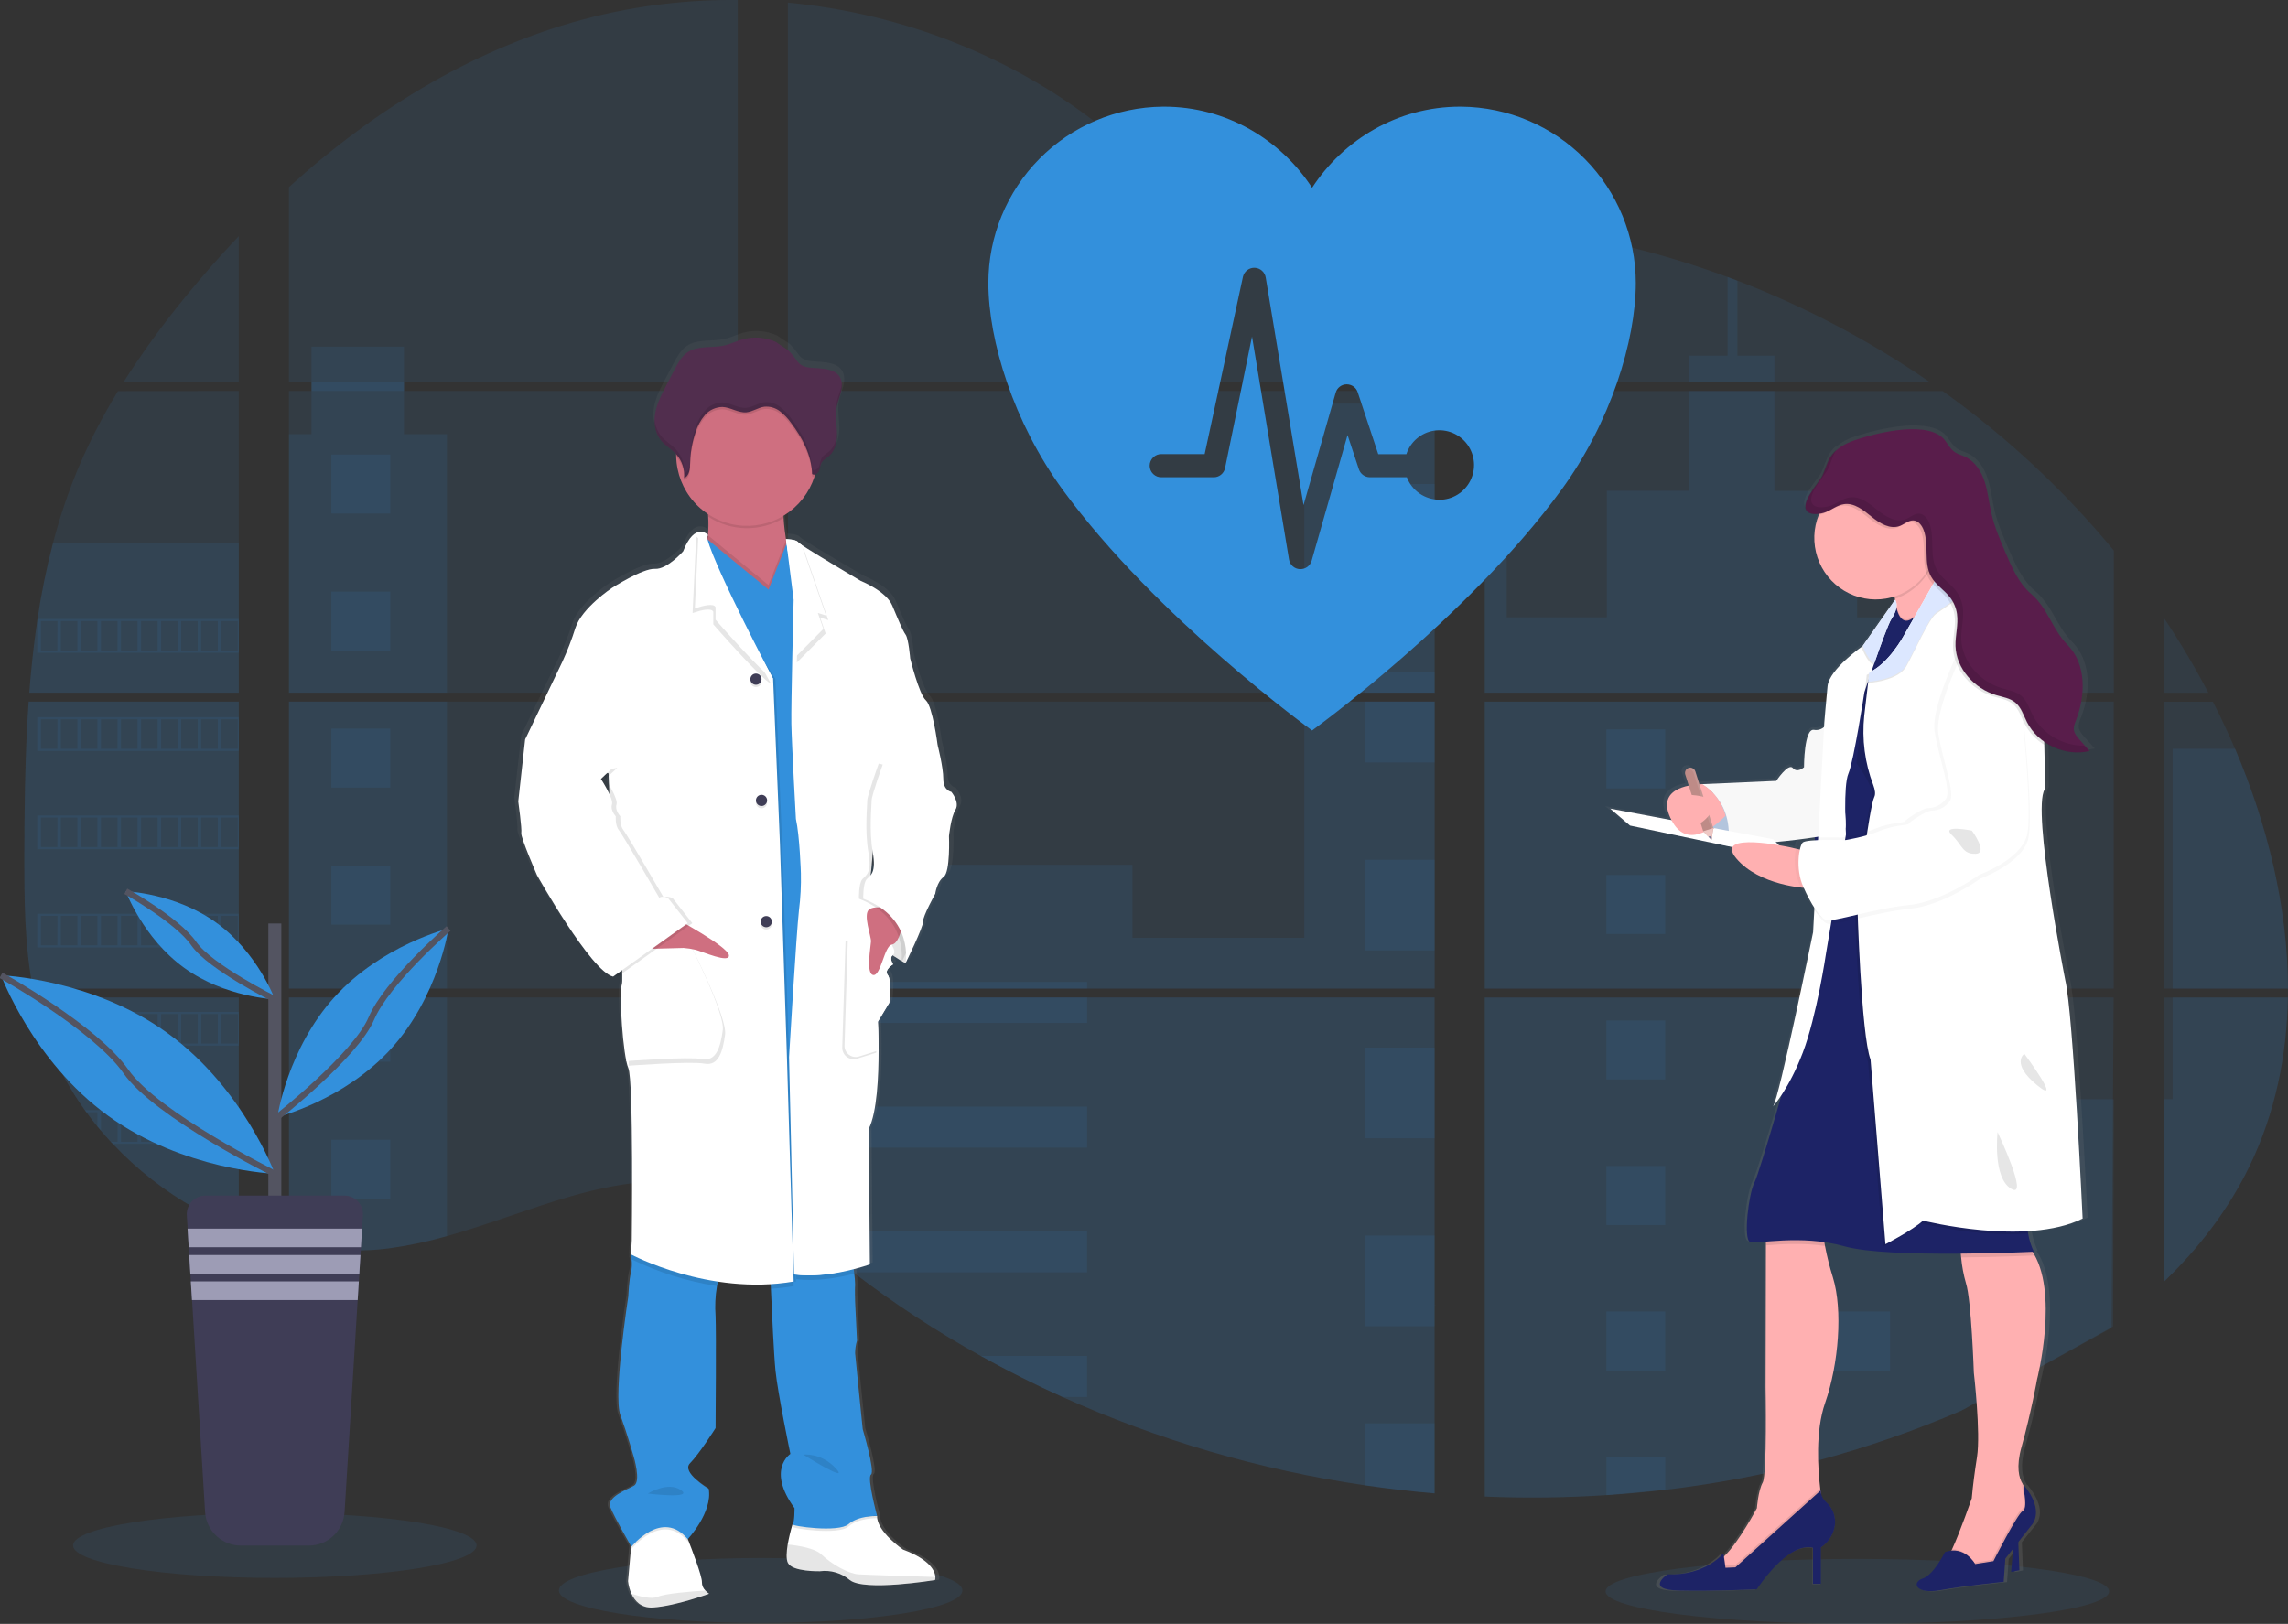 <svg width="755" height="536" viewBox="0 0 755 536" fill="none" xmlns="http://www.w3.org/2000/svg">
<rect x="0" y="0" width="755" height="536" fill="#333333" stroke="none"/>
<g clip-path="url(#clip0_9_2195)">
<path opacity="0.1" d="M251.006 535.699C287.774 535.699 317.58 530.901 317.58 524.982C317.58 519.064 287.774 514.266 251.006 514.266C214.238 514.266 184.432 519.064 184.432 524.982C184.432 530.901 214.238 535.699 251.006 535.699Z" fill="#3390DC"/>
<path opacity="0.1" d="M612.894 536C658.775 536 695.969 531.202 695.969 525.283C695.969 519.364 658.775 514.566 612.894 514.566C567.014 514.566 529.82 519.364 529.82 525.283C529.82 531.202 567.014 536 612.894 536Z" fill="#3390DC"/>
<path opacity="0.1" d="M9.456 231.591H78.797V326.316H14.532C14.362 327.288 14.198 328.267 14.02 329.246H78.797V405.64C78.681 405.606 78.579 405.565 78.469 405.523C76.638 404.798 74.821 404.031 73.004 403.209L71.842 402.682C70.02 401.819 68.198 400.906 66.376 399.943C65.741 399.607 65.105 399.258 64.477 398.902C54.362 393.223 45.173 386.027 37.229 377.564C36.997 377.338 36.778 377.098 36.546 376.879C35.439 375.674 34.353 374.455 33.301 373.209L32.139 371.839C30.896 370.312 29.693 368.744 28.525 367.156C28.354 366.923 28.19 366.69 28.013 366.471C23.261 359.868 19.316 352.718 16.261 345.174C16.165 344.948 16.083 344.702 15.995 344.49C15.056 342.07 14.225 339.628 13.501 337.162C13.186 336.128 12.886 335.108 12.626 334.033C12.53 333.718 12.448 333.41 12.373 333.102C8.493 317.92 8.035 302.15 8.035 286.489C8.035 284.661 8.035 282.826 8.035 281.011C8.035 274.677 8.11 268.302 8.219 261.933C8.219 260.283 8.288 258.639 8.322 256.982C8.417 252.778 8.554 248.573 8.732 244.369C8.773 243.198 8.827 242.034 8.889 240.87C8.889 240.198 8.923 239.527 8.991 238.856C9.155 236.418 9.292 234.001 9.456 231.591Z" fill="#3390DC"/>
<path opacity="0.1" d="M78.797 126.122H40.762C46.945 116.423 53.7 107.102 60.992 98.211C66.643 91.253 72.607 84.474 78.797 77.941V126.122Z" fill="#3390DC"/>
<path opacity="0.1" d="M78.797 129.053V228.66H9.675C9.675 228.372 9.722 228.078 9.743 227.79C9.804 227.003 9.866 226.215 9.934 225.435C10.009 224.517 10.091 223.593 10.18 222.696C10.269 221.799 10.365 220.703 10.467 219.71C10.57 218.717 10.665 217.71 10.781 216.717C10.898 215.725 11 214.732 11.123 213.746C11.246 212.759 11.355 211.76 11.485 210.774C11.588 209.952 11.697 209.137 11.806 208.315C11.963 207.158 12.127 205.994 12.305 204.844C12.305 204.672 12.353 204.494 12.38 204.33C13.627 195.908 15.326 187.56 17.47 179.322C19.714 170.68 22.58 162.212 26.045 153.985C29.727 145.379 34.039 137.057 38.944 129.087L78.797 129.053Z" fill="#3390DC"/>
<path opacity="0.1" d="M95.352 231.584V326.316H243.456V231.584H95.352ZM95.352 329.24V410.591C96.199 410.769 97.04 410.94 97.873 411.084C99.007 411.303 100.135 411.502 101.289 411.673C101.508 411.707 101.733 411.741 101.973 411.762C102.423 411.837 102.888 411.899 103.339 411.96C104.48 412.118 105.614 412.248 106.755 412.351C107.295 412.406 107.842 412.454 108.388 412.495L109.707 412.597C110.424 412.652 111.135 412.693 111.838 412.714C112.276 412.714 112.713 412.755 113.164 412.769C113.506 412.769 113.847 412.769 114.202 412.769C114.558 412.769 115.063 412.769 115.494 412.769C116.081 412.769 116.669 412.769 117.25 412.769H118.035C118.623 412.769 119.211 412.769 119.791 412.714H119.832C120.235 412.714 120.645 412.714 121.055 412.659C121.169 412.666 121.283 412.666 121.397 412.659C121.738 412.659 122.08 412.659 122.408 412.611H122.647L124.936 412.433C125.688 412.365 126.446 412.276 127.211 412.193L128.769 412.008C135.106 411.118 141.374 409.782 147.524 408.009C161.339 404.147 174.853 398.744 188.661 394.786C206.514 389.685 226.239 387.179 243.491 393.417V329.24H95.352ZM243.456 126.122V0.007C227.242 -0.169 211.071 1.732 195.336 5.664C157.834 15.107 124.184 35.588 95.352 61.746V126.115H102.786V129.039H95.352V228.66H243.456V129.046H133.306V126.122H243.456ZM433.689 83.522C424.411 83.194 415.187 80.249 406.845 75.702C390.891 67.006 378.149 53.577 363.91 42.244C334.326 18.64 297.637 4.397 259.998 0.863V126.122H471.424L471.95 125.567L433.689 83.522ZM452.949 80.099L473.371 102.559V74.209C466.532 75.058 460.54 77.079 452.977 80.071L452.949 80.099ZM473.371 430.792V329.24H429.856C429.74 328.808 429.624 328.37 429.487 327.932C429.617 328.37 429.726 328.808 429.849 329.24H260.025V402.682C261.637 403.88 263.229 405.14 264.808 406.421C266.509 407.79 268.189 409.235 269.877 410.653L271.578 412.063C272.391 412.748 273.211 413.433 274.038 414.076C275.678 415.409 277.333 416.724 279.005 418.021C279.832 418.706 280.679 419.322 281.519 419.965C294.861 430.189 308.935 439.415 323.627 447.569C326.92 449.395 330.243 451.177 333.595 452.917C335.83 454.06 338.077 455.197 340.332 456.3C343.721 457.957 347.137 459.555 350.581 461.093C382.328 475.376 415.898 485.178 450.333 490.216C457.98 491.349 465.658 492.239 473.364 492.887V430.785H474.048L473.371 430.792ZM260.025 129.046V228.66H473.399V129.046H260.025ZM260.025 231.584V326.316H473.399V231.584H260.025ZM489.96 74.086V105.709L516.026 77.044C507.389 75.647 498.701 74.65 489.96 74.052V74.086ZM489.96 231.618V326.316H697.492V231.584L489.96 231.618ZM696.734 438.311L697.465 329.24H489.96V493.976C503.328 494.539 516.716 494.379 530.066 493.497H530.298C536.675 493.095 543.022 492.51 549.34 491.744H549.483C583.188 487.812 616.144 478.999 647.322 465.578M737.509 247.183C736.73 245.341 735.917 243.513 735.091 241.705C733.546 238.281 731.913 234.953 730.233 231.625H714.04V326.316H754.979C754.959 299.5 748.188 272.109 737.53 247.149L737.509 247.183ZM714.04 329.274V423.088C725.573 412.008 735.316 399.333 742.333 384.843C750.771 367.395 754.631 348.503 754.945 329.26L714.04 329.274ZM714.04 204.015V228.667H728.716C724.276 220.181 719.384 211.94 714.061 203.981L714.04 204.015ZM573.294 92.671C572.215 92.26 571.135 91.842 570.049 91.438C558.592 87.198 546.884 83.671 534.992 80.879L495.105 124.753L494.34 125.567L494.852 126.129H636.814C617.043 112.489 595.728 101.246 573.315 92.637L573.294 92.671ZM640.975 129.08H492.871L489.96 131.751V228.66H515.472H515.513H697.52V181.719C681.055 161.762 662.052 144.053 640.996 129.046L640.975 129.08Z" fill="#3390DC"/>
<path opacity="0.1" d="M78.797 179.294V228.659H9.675C9.675 228.372 9.722 228.077 9.743 227.79C9.804 227.002 9.866 226.215 9.934 225.434C10.009 224.516 10.091 223.592 10.18 222.695C10.269 221.798 10.365 220.702 10.467 219.709C10.57 218.716 10.665 217.71 10.781 216.717C10.898 215.724 11 214.731 11.123 213.745C11.246 212.759 11.355 211.759 11.485 210.773C11.588 209.951 11.697 209.136 11.806 208.315C11.963 207.157 12.127 205.993 12.305 204.843C12.305 204.672 12.353 204.494 12.38 204.329C13.627 195.908 15.326 187.56 17.47 179.321L78.797 179.294Z" fill="#3390DC"/>
<path opacity="0.1" d="M9.456 231.591H78.797V326.316H14.532C14.362 327.288 14.198 328.267 14.02 329.246H78.797V405.64C78.681 405.606 78.579 405.565 78.469 405.523C76.638 404.798 74.821 404.031 73.004 403.209L71.842 402.682C70.02 401.819 68.198 400.906 66.376 399.943C65.741 399.607 65.105 399.258 64.477 398.902C54.362 393.223 45.173 386.027 37.229 377.564C36.997 377.338 36.778 377.098 36.546 376.879C35.439 375.674 34.353 374.455 33.301 373.209L32.139 371.839C30.896 370.312 29.693 368.744 28.525 367.156C28.354 366.923 28.19 366.69 28.013 366.471C23.261 359.868 19.316 352.718 16.261 345.174C16.165 344.948 16.083 344.702 15.995 344.49C15.056 342.07 14.225 339.628 13.501 337.162C13.186 336.128 12.886 335.108 12.626 334.033C12.53 333.718 12.448 333.41 12.373 333.102C8.493 317.92 8.035 302.15 8.035 286.489C8.035 284.661 8.035 282.826 8.035 281.011C8.035 274.677 8.11 268.302 8.219 261.933C8.219 260.283 8.288 258.639 8.322 256.982C8.417 252.778 8.554 248.573 8.732 244.369C8.773 243.198 8.827 242.034 8.889 240.87C8.889 240.198 8.923 239.527 8.991 238.856C9.155 236.418 9.292 234.001 9.456 231.591Z" fill="#3390DC"/>
<path opacity="0.1" d="M147.49 143.31V228.66H95.352V143.31H102.786V114.412H133.299V143.31H147.49Z" fill="#3390DC"/>
<path opacity="0.1" d="M147.49 231.584H95.359V326.309H147.49V231.584Z" fill="#3390DC"/>
<path opacity="0.1" d="M95.352 329.246H147.49V407.995C141.339 409.766 135.072 411.1 128.735 411.987L127.177 412.179C126.412 412.268 125.653 412.343 124.902 412.419C124.15 412.494 123.371 412.549 122.613 412.597H122.374C122.046 412.597 121.691 412.638 121.37 412.645H121.021C120.611 412.645 120.201 412.686 119.791 412.7C119.211 412.734 118.63 412.741 118.035 412.747C117.783 412.747 117.543 412.747 117.291 412.747C116.703 412.747 116.122 412.747 115.535 412.747H114.243C113.895 412.747 113.56 412.747 113.198 412.747L111.879 412.7C111.196 412.7 110.458 412.624 109.748 412.576L108.436 412.48L106.803 412.33C105.655 412.227 104.514 412.097 103.387 411.939L102.02 411.748L101.337 411.652C100.196 411.474 99.069 411.282 97.921 411.063C97.081 410.919 96.247 410.741 95.4 410.57L95.352 329.246Z" fill="#3390DC"/>
<path opacity="0.1" d="M473.399 133.229H430.41V228.653H473.399V133.229Z" fill="#3390DC"/>
<path opacity="0.1" d="M473.405 231.584V326.316H260.025V285.455H373.681V309.559H430.41V231.584H473.405Z" fill="#3390DC"/>
<path opacity="0.1" d="M474.082 430.812H473.399V492.955C465.701 492.303 458.026 491.415 450.374 490.292C415.922 485.236 382.338 475.414 350.581 461.106C341.412 456.97 332.429 452.455 323.634 447.562C308.942 439.404 294.866 430.178 281.519 419.958C278.167 417.384 274.858 414.75 271.592 412.056C269.331 410.187 267.083 408.269 264.808 406.407C263.229 405.126 261.637 403.866 260.025 402.661V329.246H429.842C429.726 328.808 429.61 328.37 429.487 327.938C429.617 328.37 429.74 328.808 429.856 329.246H473.399V430.771C473.631 430.778 473.856 430.798 474.082 430.812Z" fill="#3390DC"/>
<path opacity="0.1" d="M585.517 126.121H557.505V117.397H570.062V91.41C571.151 91.807 572.235 92.216 573.315 92.636V117.397H585.517V126.121Z" fill="#3390DC"/>
<path opacity="0.1" d="M653.007 228.66H515.486C515.486 228.66 515.486 228.66 515.534 228.694L515.472 228.66H489.96V133.237H497.189V203.768H530.223V161.997H557.511V129.053H585.524V162.025H612.812V203.796H653.007V228.66Z" fill="#3390DC"/>
<path opacity="0.1" d="M489.96 231.584V326.316H653.007V231.584H489.96ZM697.267 437.824L697.492 362.841H653.007V329.288H489.96V493.976C503.328 494.539 516.716 494.379 530.066 493.496H530.298C536.675 493.095 543.022 492.51 549.34 491.743H549.483C583.188 487.812 616.144 478.998 647.322 465.578" fill="#3390DC"/>
<path opacity="0.1" d="M716.937 329.246H754.973C754.638 348.481 750.785 367.374 742.353 384.822C735.337 399.319 725.587 411.994 714.068 423.067V362.807H716.937V329.246Z" fill="#3390DC"/>
<path opacity="0.1" d="M754.993 326.315H716.937V247.148H737.53C748.188 272.108 754.959 299.499 754.993 326.315Z" fill="#3390DC"/>
<path opacity="0.1" d="M473.405 159.758H450.374V189.676H473.405V159.758Z" fill="#3390DC"/>
<path opacity="0.1" d="M473.405 221.771H450.374V228.659H473.405V221.771Z" fill="#3390DC"/>
<path opacity="0.1" d="M473.405 231.584H450.374V251.682H473.405V231.584Z" fill="#3390DC"/>
<path opacity="0.1" d="M473.405 283.784H450.374V313.702H473.405V283.784Z" fill="#3390DC"/>
<path opacity="0.1" d="M473.405 345.797H450.374V375.715H473.405V345.797Z" fill="#3390DC"/>
<path opacity="0.1" d="M473.399 430.771C473.631 430.771 473.856 430.771 474.082 430.812H473.399V437.763H450.374V407.811H473.399V430.771Z" fill="#3390DC"/>
<path opacity="0.1" d="M473.399 469.81V492.921C465.701 492.268 458.026 491.38 450.374 490.257V469.81H473.399Z" fill="#3390DC"/>
<path opacity="0.1" d="M358.732 324.117H260.025V326.315H358.732V324.117Z" fill="#3390DC"/>
<path opacity="0.1" d="M358.732 329.239H260.025V337.662H358.732V329.239Z" fill="#3390DC"/>
<path opacity="0.1" d="M358.732 365.272H260.025V378.817H358.732V365.272Z" fill="#3390DC"/>
<path opacity="0.1" d="M358.725 406.427V419.972H281.519C278.167 417.406 274.856 414.772 271.585 412.069C269.324 410.2 267.083 408.282 264.801 406.427H358.725Z" fill="#3390DC"/>
<path opacity="0.1" d="M358.725 447.575V461.106H350.574C341.414 456.966 332.434 452.449 323.634 447.555L358.725 447.575Z" fill="#3390DC"/>
<path opacity="0.1" d="M549.504 240.767H530.073V260.242H549.504V240.767Z" fill="#3390DC"/>
<path opacity="0.1" d="M128.783 150.027H109.351V169.502H128.783V150.027Z" fill="#3390DC"/>
<path opacity="0.1" d="M128.783 195.264H109.351V214.739H128.783V195.264Z" fill="#3390DC"/>
<path opacity="0.1" d="M128.783 240.499H109.351V259.974H128.783V240.499Z" fill="#3390DC"/>
<path opacity="0.1" d="M128.783 285.729H109.351V305.203H128.783V285.729Z" fill="#3390DC"/>
<path opacity="0.1" d="M128.783 330.965H109.351V350.44H128.783V330.965Z" fill="#3390DC"/>
<path opacity="0.1" d="M128.783 376.201H109.351V395.676H128.783V376.201Z" fill="#3390DC"/>
<path opacity="0.1" d="M623.683 240.767H604.251V260.242H623.683V240.767Z" fill="#3390DC"/>
<path opacity="0.1" d="M549.504 288.804H530.073V308.279H549.504V288.804Z" fill="#3390DC"/>
<path opacity="0.1" d="M623.683 288.804H604.251V308.279H623.683V288.804Z" fill="#3390DC"/>
<path opacity="0.1" d="M549.504 336.834H530.073V356.309H549.504V336.834Z" fill="#3390DC"/>
<path opacity="0.1" d="M623.683 336.834H604.251V356.309H623.683V336.834Z" fill="#3390DC"/>
<path opacity="0.1" d="M549.504 384.87H530.073V404.345H549.504V384.87Z" fill="#3390DC"/>
<path opacity="0.1" d="M623.683 384.87H604.251V404.345H623.683V384.87Z" fill="#3390DC"/>
<path opacity="0.1" d="M549.504 432.907H530.073V452.382H549.504V432.907Z" fill="#3390DC"/>
<path opacity="0.1" d="M623.683 432.907H604.251V452.382H623.683V432.907Z" fill="#3390DC"/>
<path opacity="0.1" d="M530.073 493.496V480.938H549.497V491.709L530.073 493.496Z" fill="#3390DC"/>
<path opacity="0.1" d="M12.298 204.316V215.458H78.797V204.316H12.298ZM18.926 214.759H13.501V205.001H18.967L18.926 214.759ZM25.546 214.759H20.08V205.001H25.546V214.759ZM32.153 214.759H26.687V205.001H32.153V214.759ZM38.773 214.759H33.314V205.001H38.78L38.773 214.759ZM45.387 214.759H39.921V205.001H45.387V214.759ZM52.008 214.759H46.542V205.001H52.008V214.759ZM58.628 214.759H53.162V205.001H58.628V214.759ZM65.242 214.759H59.776V205.001H65.242V214.759ZM71.856 214.759H66.39V205.001H71.856V214.759ZM78.469 214.759H73.004V205.001H78.469V214.759Z" fill="#3390DC"/>
<path opacity="0.1" d="M12.298 236.733V247.875H78.797V236.733H12.298ZM18.926 247.169H13.501V237.439H18.967L18.926 247.169ZM25.546 247.169H20.08V237.439H25.546V247.169ZM32.153 247.169H26.687V237.439H32.153V247.169ZM38.773 247.169H33.314V237.439H38.78L38.773 247.169ZM45.387 247.169H39.921V237.439H45.387V247.169ZM52.008 247.169H46.542V237.439H52.008V247.169ZM58.628 247.169H53.162V237.439H58.628V247.169ZM65.242 247.169H59.776V237.439H65.242V247.169ZM71.856 247.169H66.39V237.439H71.856V247.169ZM78.469 247.169H73.004V237.439H78.469V247.169Z" fill="#3390DC"/>
<path opacity="0.1" d="M12.298 269.164V280.326H78.797V269.164H12.298ZM18.926 279.6H13.501V269.863H18.967L18.926 279.6ZM25.546 279.6H20.08V269.863H25.546V279.6ZM32.153 279.6H26.687V269.863H32.153V279.6ZM38.773 279.6H33.314V269.863H38.78L38.773 279.6ZM45.387 279.6H39.921V269.863H45.387V279.6ZM52.008 279.6H46.542V269.863H52.008V279.6ZM58.628 279.6H53.162V269.863H58.628V279.6ZM65.242 279.6H59.776V269.863H65.242V279.6ZM71.856 279.6H66.39V269.863H71.856V279.6ZM78.469 279.6H73.004V269.863H78.469V279.6Z" fill="#3390DC"/>
<path opacity="0.1" d="M12.298 301.595V312.722H78.797V301.595H12.298ZM18.926 312.031H13.501V302.286H18.967L18.926 312.031ZM25.546 312.031H20.08V302.286H25.546V312.031ZM32.153 312.031H26.687V302.286H32.153V312.031ZM38.773 312.031H33.314V302.286H38.78L38.773 312.031ZM45.387 312.031H39.921V302.286H45.387V312.031ZM52.008 312.031H46.542V302.286H52.008V312.031ZM58.628 312.031H53.162V302.286H58.628V312.031ZM65.242 312.031H59.776V302.286H65.242V312.031ZM71.856 312.031H66.39V302.286H71.856V312.031ZM78.469 312.031H73.004V302.286H78.469V312.031Z" fill="#3390DC"/>
<path opacity="0.1" d="M12.585 334.02C12.852 335.067 13.152 336.115 13.466 337.149V334.718H18.932V344.456H16.008C16.097 344.681 16.186 344.928 16.275 345.14H78.797V334.02H12.585ZM25.567 344.456H20.101V334.718H25.567V344.456ZM32.173 344.456H26.708V334.718H32.173V344.456ZM38.794 344.456H33.315V334.718H38.78L38.794 344.456ZM45.408 344.456H39.942V334.718H45.408V344.456ZM52.028 344.456H46.562V334.718H52.028V344.456ZM58.649 344.456H53.183V334.718H58.649V344.456ZM65.262 344.456H59.797V334.718H65.262V344.456ZM71.876 344.456H66.41V334.718H71.876V344.456ZM78.49 344.456H73.024V334.718H78.49V344.456Z" fill="#3390DC"/>
<path opacity="0.1" d="M28.026 366.45C28.197 366.669 28.361 366.916 28.539 367.135H32.153V371.812C32.542 372.278 32.925 372.743 33.321 373.181V367.108H38.787V376.879H36.574C36.792 377.105 37.004 377.345 37.257 377.564H78.818V366.45H28.026ZM45.387 376.879H39.921V367.149H45.387V376.879ZM52.008 376.879H46.542V367.149H52.008V376.879ZM58.628 376.879H53.162V367.149H58.628V376.879ZM65.242 376.879H59.776V367.149H65.242V376.879ZM71.856 376.879H66.39V367.149H71.856V376.879ZM78.469 376.879H73.004V367.149H78.469V376.879Z" fill="#3390DC"/>
<path opacity="0.1" d="M64.504 398.874C65.126 399.23 65.761 399.559 66.403 399.915V399.573H71.869V402.654L73.031 403.195V399.573H78.497V405.496C78.602 405.548 78.711 405.589 78.825 405.619V398.874H64.504Z" fill="#3390DC"/>
<path opacity="0.1" d="M429.487 327.932C429.617 328.37 429.726 328.808 429.849 329.24C429.74 328.808 429.624 328.37 429.487 327.932ZM102.813 126.102V129.026H133.333V126.102H102.813ZM429.487 327.932C429.617 328.37 429.726 328.808 429.849 329.24C429.74 328.808 429.624 328.37 429.487 327.932ZM429.487 327.932C429.617 328.37 429.726 328.808 429.849 329.24C429.74 328.808 429.624 328.37 429.487 327.932Z" fill="#3390DC"/>
<path d="M315.38 259.988C315.38 259.988 312.688 259.612 312.688 255.681C312.688 251.75 310.762 244.41 310.762 244.41C310.762 244.375 309.095 231.625 306.792 229.598C304.49 227.571 301.531 215.67 301.531 215.67C301.531 215.67 301.026 209.212 299.994 207.822C298.962 206.432 297.569 203.029 295.512 198.174C293.455 193.319 284.881 189.956 284.881 189.956C284.881 189.956 269.378 180.945 264.985 178.007C264.586 177.766 264.213 177.483 263.871 177.165C263.106 176.158 259.772 176.138 259.772 176.138C259.424 173.933 259.089 171.399 258.98 169.105C258.98 168.858 258.98 168.612 258.945 168.365C263.844 165.463 267.534 160.887 269.337 155.478C269.419 155.218 269.488 154.944 269.563 154.684C269.856 154.587 270.126 154.429 270.356 154.222C270.585 154.014 270.769 153.761 270.895 153.478C271.291 152.595 271.298 151.561 271.79 150.739C272.364 149.767 273.457 149.246 274.318 148.514C276.491 146.665 277.051 143.549 276.949 140.714C276.88 138.42 276.511 136.106 276.655 133.825L276.696 133.25C276.737 132.908 276.785 132.565 276.846 132.237C277.181 130.538 277.912 128.936 278.322 127.252C278.732 125.567 278.773 123.67 277.816 122.218C276.416 120.089 273.498 119.664 270.936 119.445C268.032 119.199 265.436 119.52 263.578 117.103C262.708 115.84 261.729 114.655 260.653 113.563C260.271 113.207 256.554 110.933 256.554 110.783C252.926 109.099 248.815 108.783 244.973 109.893C243.047 110.454 241.229 111.372 239.275 111.83C235.06 112.83 230.209 111.748 226.628 114.165C224.633 115.535 223.438 117.713 222.317 119.835C221.406 121.584 220.482 123.33 219.543 125.074C218.033 127.943 216.496 130.86 215.861 134.038C215.727 134.729 215.645 135.429 215.615 136.133V136.167C215.615 136.421 215.615 136.674 215.615 136.927V137.249C215.615 137.489 215.615 137.722 215.656 137.934C215.697 138.146 215.69 138.215 215.71 138.359C215.731 138.502 215.765 138.824 215.806 139.043C215.847 139.262 215.929 139.646 216.011 139.947C216.045 140.077 216.093 140.201 216.134 140.324C216.202 140.557 216.284 140.783 216.373 141.009C216.421 141.125 216.469 141.248 216.523 141.365C216.626 141.604 216.749 141.837 216.872 142.049C216.927 142.145 216.968 142.234 217.022 142.323C217.213 142.642 217.423 142.948 217.651 143.241C219.113 145.069 221.265 146.233 222.857 147.945C222.857 148.014 222.857 148.082 222.857 148.144C222.857 148.336 222.857 148.521 222.857 148.712C222.941 152.53 223.955 156.27 225.811 159.605C227.666 162.941 230.306 165.772 233.502 167.852C233.502 168.112 233.536 168.379 233.55 168.639C233.683 170.672 233.658 172.712 233.474 174.741C233.196 174.412 232.848 174.151 232.455 173.975C232.063 173.8 231.636 173.715 231.206 173.727C230.913 173.713 230.618 173.738 230.332 173.802L230.27 173.755V173.816C228.767 174.186 226.915 175.754 225.146 180.212C225.146 180.212 219.762 186.293 215.663 186.039C211.563 185.786 201.185 192.367 201.185 192.367C201.185 192.367 191.059 198.954 188.887 205.665C187.672 209.47 186.216 213.194 184.528 216.813L172.011 242.663L169.701 263.172C169.701 263.172 170.979 272.294 170.726 273.684C170.474 275.074 175.98 287.612 175.98 287.612C175.98 287.612 194.175 319.652 201.608 321.296L202.141 320.919C202.459 321.086 202.797 321.212 203.146 321.296L204.676 320.214C204.768 321.42 204.729 322.632 204.56 323.83C203.535 326.993 204.943 347.639 206.733 351.686C208.523 355.733 207.887 408.796 207.887 408.796L207.635 413.48C207.635 413.48 207.635 413.631 207.696 413.891L207.635 415L207.819 415.096C208.011 416.582 207.948 418.09 207.635 419.554C206.992 421.608 206.733 427.415 206.733 427.415C206.733 427.415 201.615 460.202 204.041 466.79C206.466 473.377 208.53 480.595 208.53 480.595C208.53 480.595 211.092 488.812 208.653 490.216C206.213 491.62 199.279 493.975 200.707 497.399C202.005 500.563 206.931 509.04 207.662 510.28L207.6 510.93L206.596 521.839C206.759 523.279 207.148 524.685 207.751 526.002C208.851 528.378 210.989 530.844 215.054 530.577C215.738 530.529 216.53 530.446 217.295 530.344C224.736 529.344 233.898 526.016 233.898 526.016C233.422 525.713 232.986 525.352 232.6 524.941C232.234 524.586 231.944 524.16 231.748 523.689C231.552 523.218 231.454 522.712 231.459 522.202C231.568 520.216 227.858 510.752 226.936 508.424C226.792 508.089 226.717 507.897 226.717 507.897C226.717 507.897 235.176 499.036 233.768 491.182C233.768 491.182 224.408 485.703 227.489 482.697C230.571 479.691 236.078 471.056 236.078 471.056C236.078 471.056 236.33 438.769 236.078 433.948C235.814 430.602 235.972 427.236 236.549 423.93C236.651 423.43 236.774 422.944 236.904 422.464C241.166 423.102 245.468 423.429 249.776 423.444C251.348 423.444 252.947 423.444 254.559 423.348C254.559 423.804 254.58 424.297 254.621 424.827C254.976 432.825 255.639 446.849 256.178 452.06C256.943 459.531 261.173 479.664 261.173 479.664C261.173 479.664 253.104 484.854 262.58 497.646C262.58 497.646 262.58 502.282 261.952 502.953C261.281 505.147 260.74 507.378 260.332 509.636C259.936 512.047 259.772 514.484 260.414 515.751C261.952 518.778 271.175 518.531 271.175 518.531L271.401 518.49C273.142 518.31 274.902 518.478 276.578 518.985C278.254 519.491 279.813 520.326 281.164 521.442C284.669 524.263 297.972 523.024 305.173 522.126C307.995 521.77 309.88 521.442 309.88 521.442C309.972 521.122 310.004 520.787 309.976 520.456C309.901 518.682 308.514 514.793 299.113 511.321C299.113 511.321 290.272 505.363 290.395 500.173H290.21H289.185C289.93 500.132 290.408 500.173 290.408 500.173C290.408 500.173 286.944 487.504 288.359 486.477C289.773 485.45 285.537 471.412 285.537 471.412C285.537 471.412 283.111 447.856 282.982 446.206C282.987 444.789 283.201 443.382 283.617 442.028L282.982 429.114C282.982 429.114 282.859 424.82 282.982 423.423C282.961 422.211 282.863 421.001 282.688 419.801C282.626 419.321 282.565 418.821 282.496 418.328C285.81 417.486 287.962 416.705 287.962 416.705L287.58 371.75C290.395 366.272 290.914 354.254 290.9 345.729C290.9 340.25 290.654 336.197 290.654 336.197L294.501 329.904C294.501 329.904 295.389 322.371 293.982 320.721C293.36 319.974 293.64 319.201 294.152 318.564C294.419 318.352 294.699 318.16 294.993 317.988C294.993 317.988 294.952 317.927 294.904 317.838C295.173 317.613 295.458 317.409 295.758 317.228C295.758 317.228 294.392 315.106 295.615 314.209C296.762 314.989 297.787 315.578 298.566 316.057C298.511 316.557 298.457 316.845 298.457 316.845L298.785 316.16C299.536 316.585 299.994 316.845 299.994 316.845C299.994 316.845 306.02 304.813 305.89 303.04C305.761 301.266 309.99 293.795 309.99 293.795C309.99 293.795 310.502 289.872 312.811 288.228C315.121 286.585 314.602 274.677 314.602 274.677C314.602 274.677 315.244 268.472 316.781 265.939C318.318 263.405 315.38 259.988 315.38 259.988ZM200.078 254.709L200.194 257.578C199.511 256.475 199.019 255.681 199.019 255.681L200.078 254.709Z" fill="url(#paint0_linear_9_2195)"/>
<path d="M300.322 311.647L298.846 317.947C298.846 317.947 287.026 311.901 284.895 304.217C282.763 296.534 288.461 293.617 288.461 293.617L299.475 298.294L300.322 311.647Z" fill="white"/>
<path opacity="0.1" d="M300.322 311.647L298.846 317.947C298.846 317.947 287.026 311.901 284.895 304.217C282.763 296.534 288.461 293.617 288.461 293.617L299.475 298.294L300.322 311.647Z" fill="black"/>
<path d="M233.987 526.057C233.987 526.057 223.055 530.083 215.54 530.59C211.549 530.857 209.452 528.405 208.372 526.043C207.783 524.73 207.402 523.332 207.245 521.9L208.222 511.046L208.741 505.267L224.709 501.11L226.97 508.04L227.182 508.568C228.091 510.882 231.732 520.298 231.623 522.263C231.618 522.766 231.715 523.265 231.908 523.73C232.1 524.195 232.385 524.616 232.743 524.968C233.11 525.382 233.528 525.748 233.987 526.057Z" fill="white"/>
<path d="M308.657 520.538C308.685 520.867 308.652 521.199 308.562 521.517C308.562 521.517 285.182 525.427 280.399 521.517C279.05 520.375 277.479 519.527 275.784 519.03C274.09 518.532 272.311 518.395 270.56 518.627C270.56 518.627 261.514 518.874 260.004 515.888C259.376 514.635 259.54 512.204 259.929 509.807C260.327 507.562 260.856 505.341 261.514 503.158L261.876 502.87L264.029 501.138L289.226 500.392H289.418C289.295 505.555 297.972 511.478 297.972 511.478C307.188 514.902 308.548 518.771 308.657 520.538Z" fill="white"/>
<path opacity="0.1" d="M308.657 520.538C308.681 520.868 308.647 521.199 308.555 521.517C308.555 521.517 285.182 525.427 280.399 521.517C279.051 520.376 277.481 519.529 275.788 519.032C274.094 518.534 272.316 518.396 270.567 518.628C270.567 518.628 261.514 518.874 260.011 515.888C259.383 514.628 259.54 512.204 259.929 509.808C263.414 510.157 268.914 511.027 271.073 513.101C274.339 516.258 279.873 519.408 283.268 519.655C285.926 519.826 301.825 520.333 308.657 520.538Z" fill="black"/>
<path opacity="0.1" d="M233.987 526.057C233.987 526.057 223.055 530.084 215.54 530.591C211.549 530.858 209.452 528.406 208.379 526.037C211.16 526.975 215.02 527.961 217.05 527.057C219.454 525.989 227.981 525.297 232.764 525.003C233.128 525.402 233.538 525.756 233.987 526.057Z" fill="black"/>
<path d="M250.207 201.577C241.188 198.064 229.587 186.457 232.484 181.033C233.127 179.665 233.509 178.188 233.611 176.678C233.797 174.629 233.825 172.569 233.693 170.515C233.49 167.152 233.086 163.805 232.484 160.49C232.484 160.49 260.64 161.127 259 165.284C258.522 166.503 258.447 168.618 258.576 170.988C258.706 173.357 259.048 176.035 259.403 178.301C259.895 181.41 260.387 183.779 260.387 183.779C260.387 183.779 258.665 186.197 257.654 186.327C256.643 186.457 263.147 206.582 250.207 201.577Z" fill="#CF6F80"/>
<path opacity="0.1" d="M227.161 508.568L226.95 508.8C218.532 498.597 208.352 511.314 208.352 511.314L208.202 511.046L208.721 505.267L224.688 501.11L226.95 508.04L227.161 508.568Z" fill="black"/>
<path opacity="0.1" d="M289.424 501.111C289.424 501.111 283.275 500.981 279.996 503.884C276.716 506.787 260.865 504.514 261.549 503.884C261.751 503.572 261.873 503.214 261.904 502.843L264.056 501.111L289.254 500.364C289.349 500.823 289.424 501.111 289.424 501.111Z" fill="black"/>
<path d="M237.635 420.985C237.177 422.12 236.83 423.296 236.597 424.498C236.027 427.789 235.869 431.138 236.125 434.468C236.378 439.262 236.125 471.385 236.125 471.385C236.125 471.385 230.721 479.951 227.708 482.971C224.695 485.991 233.857 491.414 233.857 491.414C235.224 499.221 226.943 508.041 226.943 508.041C218.525 497.837 208.345 510.561 208.345 510.561C208.345 510.561 202.811 500.974 201.431 497.55C200.051 494.126 206.835 491.757 209.22 490.367C211.604 488.976 209.104 480.78 209.104 480.78C209.104 480.78 207.088 473.596 204.697 467.043C202.305 460.49 207.334 427.867 207.334 427.867C207.334 427.867 207.594 422.074 208.215 420.054C208.529 418.596 208.591 417.095 208.4 415.617C208.359 415.117 208.311 414.699 208.277 414.418C208.243 414.138 208.215 414.007 208.215 414.007L208.311 413.843L211.727 407.461C211.727 407.461 239.275 416.966 237.635 420.985Z" fill="#3390DC"/>
<path d="M289.424 500.358C289.424 500.358 283.275 500.227 279.996 503.097C276.716 505.966 260.865 503.727 261.548 503.097C262.232 502.467 262.177 497.803 262.177 497.803C252.878 485.08 260.811 479.917 260.811 479.917C260.811 479.917 256.657 459.887 255.905 452.458C255.379 447.267 254.73 433.318 254.381 425.354C254.231 421.93 254.142 419.575 254.142 419.575L261.74 418.041L262.717 417.842L281.041 414.158C281.041 414.158 281.547 417.582 281.888 420.383C282.059 421.579 282.154 422.784 282.175 423.992C282.052 425.361 282.175 429.648 282.175 429.648L282.797 442.501C282.391 443.849 282.181 445.249 282.175 446.658C282.298 448.294 284.683 471.727 284.683 471.727C284.683 471.727 288.83 485.71 287.416 486.717C286.001 487.723 289.424 500.358 289.424 500.358Z" fill="#3390DC"/>
<path opacity="0.1" d="M259 165.284C258.522 166.503 258.447 168.618 258.576 170.988C254.805 173.264 250.47 174.428 246.068 174.345C241.666 174.263 237.377 172.938 233.693 170.522C233.49 167.157 233.086 163.807 232.484 160.49C232.484 160.49 260.64 161.113 259 165.284Z" fill="black"/>
<path d="M269.884 150.15C269.889 152.618 269.502 155.07 268.736 157.415C267.024 162.67 263.514 167.149 258.826 170.061C254.138 172.973 248.574 174.13 243.117 173.327C237.66 172.525 232.662 169.815 229.006 165.677C225.35 161.538 223.271 156.238 223.137 150.711C223.137 150.52 223.137 150.342 223.137 150.15C223.084 147.039 223.65 143.949 224.8 141.06C225.951 138.171 227.665 135.54 229.841 133.322C232.017 131.103 234.612 129.341 237.474 128.139C240.337 126.936 243.41 126.316 246.514 126.316C249.618 126.316 252.691 126.936 255.553 128.139C258.416 129.341 261.011 131.103 263.187 133.322C265.363 135.54 267.076 138.171 268.227 141.06C269.378 143.949 269.944 147.039 269.891 150.15H269.884Z" fill="#CF6F80"/>
<path opacity="0.1" d="M250.207 201.577C241.188 198.064 229.587 186.457 232.484 181.034C233.127 179.665 233.509 178.188 233.611 176.679L245.957 186.848L253.596 193.127L259.403 178.308C259.895 181.417 260.387 183.787 260.387 183.787C260.387 183.787 258.665 186.204 257.654 186.334C256.643 186.464 263.147 206.583 250.207 201.577Z" fill="black"/>
<path d="M282.134 246.519L271.824 420.109L258.378 420.992L223.561 320.337L229.273 200.837L230.475 175.59L245.957 188.333L253.602 194.613L259.581 179.363L270.697 189.073L282.134 246.519Z" fill="#3390DC"/>
<path opacity="0.1" d="M237.635 420.985C237.177 422.12 236.83 423.296 236.597 424.498C226.813 422.984 217.311 420.009 208.407 415.671L208.222 415.575L208.284 414.473L208.318 413.898L211.734 407.516C211.734 407.516 239.275 416.965 237.635 420.985Z" fill="black"/>
<path opacity="0.1" d="M261.897 424.526C259.396 424.952 256.873 425.24 254.34 425.389C254.19 421.965 254.101 419.609 254.101 419.609L261.699 418.075L261.897 424.526Z" fill="black"/>
<path opacity="0.1" d="M281.847 420.417C276.99 421.684 269.488 423.108 262.771 422.218L262.676 417.876L281 414.192C281 414.192 281.506 417.582 281.847 420.417Z" fill="black"/>
<path opacity="0.1" d="M262.648 423.012C234.636 427.805 208.981 414.062 208.981 414.062L209.226 409.405C209.226 409.405 209.862 356.616 208.099 352.569C206.336 348.522 204.963 327.999 205.961 324.849C206.958 321.7 202.319 274.464 202.319 274.464L201.567 255.29L174.06 244.121L186.359 218.429C188.02 214.827 189.448 211.121 190.636 207.335C192.774 200.666 202.702 194.112 202.702 194.112C202.702 194.112 212.882 187.566 216.906 187.813C220.93 188.059 226.205 182.019 226.205 182.019C230.099 172.07 233.625 176.575 233.625 176.575C233.625 177.048 233.625 176.575 233.433 178.048C232.067 188.97 255.529 223.482 255.864 224.092L258.098 278.641L260.36 347.673L262.648 423.012Z" fill="black"/>
<path d="M261.897 423.012C233.884 427.805 208.222 414.062 208.222 414.062L208.475 409.405C208.475 409.405 209.11 356.616 207.341 352.569C205.571 348.522 204.205 328 205.209 324.85C206.213 321.7 201.567 274.464 201.567 274.464L200.809 255.29L173.288 244.08L185.587 218.388C187.244 214.784 188.673 211.079 189.864 207.294C191.995 200.625 201.93 194.071 201.93 194.071C201.93 194.071 212.11 187.525 216.127 187.771C220.145 188.018 225.426 181.978 225.426 181.978C229.327 172.029 233.625 176.534 233.625 176.534C233.625 177.007 233.215 177.219 233.433 178.007C236.44 188.6 254.778 223.441 255.112 224.051L257.374 278.6L259.635 347.632L261.897 423.012Z" fill="white"/>
<path opacity="0.1" d="M254.347 225.606C251.334 224.346 235.374 206.083 235.374 206.083V201.927C234.793 200.557 231.343 201.392 228.541 202.351L229.744 177.104L231.11 178.24C234.103 188.827 253.999 224.997 254.347 225.606Z" fill="black"/>
<path d="M255.106 224.092C252.086 222.832 236.125 204.569 236.125 204.569V200.413C235.545 199.043 232.094 199.879 229.293 200.837L230.502 175.59L231.869 176.727C234.868 187.313 254.771 223.49 255.106 224.092Z" fill="white"/>
<path opacity="0.1" d="M208.981 315.174C209.356 315.174 228.46 313.161 228.46 313.161C228.46 313.161 240.027 335.957 239.268 341.504C238.51 347.051 237.137 351.96 232.484 351.091C227.831 350.221 207.443 351.776 207.443 351.776L208.981 315.174Z" fill="black"/>
<path d="M208.222 313.661C208.598 313.661 227.701 311.647 227.701 311.647C227.701 311.647 239.261 334.45 238.51 339.99C237.758 345.53 236.371 350.447 231.725 349.577C227.079 348.707 206.685 350.262 206.685 350.262L208.222 313.661Z" fill="white"/>
<path d="M222.618 302.958C222.618 302.958 240.15 312.401 240.525 315.284C240.901 318.167 231.602 314.024 229.594 313.524C228.272 313.205 226.926 312.994 225.569 312.894L212.171 313.257L222.618 302.958Z" fill="#CF6F80"/>
<path opacity="0.1" d="M249.455 226.784C250.474 226.784 251.3 225.956 251.3 224.935C251.3 223.914 250.474 223.086 249.455 223.086C248.436 223.086 247.611 223.914 247.611 224.935C247.611 225.956 248.436 226.784 249.455 226.784Z" fill="black"/>
<path d="M249.455 226.03C250.474 226.03 251.3 225.202 251.3 224.181C251.3 223.16 250.474 222.332 249.455 222.332C248.436 222.332 247.611 223.16 247.611 224.181C247.611 225.202 248.436 226.03 249.455 226.03Z" fill="#3F3D56"/>
<path opacity="0.1" d="M252.851 306.82C253.87 306.82 254.696 305.992 254.696 304.971C254.696 303.95 253.87 303.122 252.851 303.122C251.832 303.122 251.006 303.95 251.006 304.971C251.006 305.992 251.832 306.82 252.851 306.82Z" fill="black"/>
<path d="M252.851 306.06C253.87 306.06 254.696 305.232 254.696 304.211C254.696 303.19 253.87 302.362 252.851 302.362C251.832 302.362 251.006 303.19 251.006 304.211C251.006 305.232 251.832 306.06 252.851 306.06Z" fill="#3F3D56"/>
<path opacity="0.1" d="M251.293 266.801C252.312 266.801 253.138 265.974 253.138 264.952C253.138 263.931 252.312 263.104 251.293 263.104C250.274 263.104 249.448 263.931 249.448 264.952C249.448 265.974 250.274 266.801 251.293 266.801Z" fill="black"/>
<path d="M251.293 266.048C252.312 266.048 253.138 265.221 253.138 264.199C253.138 263.178 252.312 262.351 251.293 262.351C250.274 262.351 249.448 263.178 249.448 264.199C249.448 265.221 250.274 266.048 251.293 266.048Z" fill="#3F3D56"/>
<path d="M293.818 312.51C293.818 312.51 295.075 314.4 293.818 315.283C292.56 316.167 293.941 318.303 293.941 318.303C293.941 318.303 290.805 320.145 292.185 321.802C293.565 323.459 292.69 330.944 292.69 330.944L288.919 337.203C288.919 337.203 289.144 341.236 289.158 346.687C289.158 355.192 288.659 367.148 285.899 372.599L286.282 417.321C286.282 417.321 273.075 422.156 262.02 420.684L260.38 348.919C260.38 348.919 262.771 308.223 263.653 300.417C264.169 296.364 264.379 292.278 264.281 288.194C264.281 288.194 263.906 275.977 262.642 270.307C262.642 270.307 261.275 245.744 261.139 238.945C261.077 235.692 261.248 226.201 261.439 217.176C261.651 207.308 261.89 198.002 261.89 198.002L259.396 178.226C259.396 178.226 261.89 177.972 262.642 178.979C262.978 179.294 263.344 179.576 263.735 179.821C268.039 182.738 283.248 191.709 283.248 191.709C283.248 191.709 291.665 195.064 293.681 199.871C295.696 204.679 297.097 208.089 298.074 209.458C299.051 210.828 299.584 217.265 299.584 217.265C299.584 217.265 302.481 229.111 304.742 231.118C307.004 233.124 308.657 245.888 308.657 245.888L288.673 261.638C288.673 261.638 286.917 287.837 286.541 288.851C286.165 289.864 293.818 312.51 293.818 312.51Z" fill="white"/>
<path d="M294.576 312.51C294.576 312.51 295.826 314.4 294.576 315.284C293.326 316.167 294.692 318.303 294.692 318.303C294.692 318.303 291.577 320.166 292.943 321.823C294.31 323.48 293.449 330.965 293.449 330.965L289.677 337.224C289.677 337.224 289.903 341.257 289.923 346.708C289.923 355.213 289.424 367.169 286.664 372.62L287.04 417.342C287.04 417.342 273.813 422.177 262.771 420.704L261.139 348.94C261.139 348.94 263.53 308.244 264.411 300.438C264.928 296.385 265.135 292.299 265.033 288.214C265.033 288.214 264.657 275.998 263.4 270.328C263.4 270.328 262.034 245.765 261.89 238.965C261.829 235.713 262.006 226.222 262.191 217.196C262.403 207.329 262.642 198.023 262.642 198.023L259.348 177.979C259.348 177.979 262.642 177.979 263.4 179C263.734 179.319 264.1 179.601 264.493 179.842C268.798 182.759 284.013 191.73 284.013 191.73C284.013 191.73 292.424 195.085 294.439 199.892C296.455 204.699 297.856 208.11 298.839 209.479C299.823 210.849 300.342 217.286 300.342 217.286C300.342 217.286 303.239 229.132 305.501 231.139C307.762 233.145 309.395 245.882 309.395 245.882L289.411 261.631C289.411 261.631 287.655 287.831 287.272 288.844C286.89 289.858 294.576 312.51 294.576 312.51Z" fill="white"/>
<path opacity="0.1" d="M270.642 203.837L272.446 209.11L262.949 218.696C263.161 208.836 263.4 199.523 263.4 199.523L260.107 179.479C260.107 179.479 263.4 179.479 264.158 180.5C264.491 180.818 264.858 181.098 265.252 181.335L273.327 204.686L270.642 203.837Z" fill="black"/>
<path d="M269.884 202.323L271.695 207.596L262.198 217.183C262.409 207.315 262.649 198.009 262.649 198.009L259.348 177.966C259.348 177.966 262.649 177.966 263.4 178.986C263.735 179.303 264.101 179.585 264.493 179.828L272.576 203.172L269.884 202.323Z" fill="white"/>
<path opacity="0.1" d="M269.884 150.15C269.889 152.618 269.502 155.07 268.736 157.415C268.607 157.436 268.475 157.43 268.348 157.398C268.222 157.366 268.103 157.309 267.998 157.23C267.821 151.068 264.794 145.281 261.07 140.358C260.025 138.871 258.757 137.555 257.312 136.454C255.852 135.355 254.035 134.84 252.216 135.01C250.166 135.29 248.355 136.687 246.285 136.865C243.552 137.091 241.106 135.194 238.394 135.099C237.291 135.109 236.203 135.355 235.203 135.82C234.203 136.286 233.313 136.959 232.593 137.797C231.168 139.486 230.109 141.454 229.484 143.576C228.41 146.793 227.825 150.155 227.749 153.546C227.715 155.464 227.53 157.867 225.754 158.566C225.888 157.156 225.728 155.733 225.284 154.388C224.841 153.043 224.124 151.805 223.178 150.753L223.137 150.711C223.137 150.52 223.137 150.342 223.137 150.15C223.084 147.039 223.65 143.949 224.8 141.06C225.951 138.171 227.665 135.54 229.841 133.322C232.017 131.103 234.612 129.341 237.474 128.139C240.337 126.936 243.41 126.316 246.514 126.316C249.618 126.316 252.691 126.936 255.553 128.139C258.416 129.341 261.011 131.103 263.187 133.322C265.363 135.54 267.076 138.171 268.227 141.06C269.378 143.949 269.944 147.039 269.891 150.15H269.884Z" fill="black"/>
<path d="M256.192 112.947C252.642 111.273 248.603 110.956 244.837 112.056C242.944 112.618 241.161 113.529 239.241 113.987C235.142 114.98 230.359 113.905 226.84 116.309C224.886 117.678 223.711 119.842 222.618 121.945L219.885 127.163C218.395 130.018 216.892 132.921 216.271 136.065C215.649 139.208 216.025 142.727 218.013 145.254C219.461 147.096 221.6 148.254 223.171 149.986C224.113 151.04 224.827 152.277 225.269 153.62C225.711 154.964 225.871 156.384 225.74 157.792C227.523 157.108 227.694 154.697 227.735 152.78C227.811 149.388 228.396 146.027 229.471 142.81C230.094 140.687 231.153 138.719 232.579 137.03C233.3 136.194 234.19 135.52 235.19 135.055C236.19 134.59 237.278 134.343 238.38 134.332C241.113 134.428 243.566 136.318 246.271 136.092C248.321 135.921 250.138 134.517 252.202 134.243C254.021 134.071 255.839 134.586 257.299 135.688C258.743 136.786 260.009 138.103 261.05 139.591C264.78 144.515 267.807 150.287 267.985 156.464C268.757 157.032 269.87 156.293 270.253 155.416C270.635 154.54 270.649 153.513 271.134 152.677C271.694 151.712 272.767 151.198 273.608 150.472C275.739 148.63 276.272 145.528 276.19 142.714C276.108 139.899 275.562 137.044 276.095 134.277C276.416 132.579 277.14 130.99 277.536 129.313C277.932 127.635 277.98 125.752 277.044 124.307C275.678 122.184 272.801 121.767 270.294 121.568C267.445 121.321 264.896 121.636 263.079 119.233C262.226 117.979 261.266 116.801 260.209 115.713C259.847 115.357 256.192 113.097 256.192 112.947Z" fill="#512E4E"/>
<path opacity="0.1" d="M181.931 257.352L174.792 244.122L172.53 264.535C172.53 264.535 173.787 273.602 173.534 274.992C173.282 276.382 178.686 288.845 178.686 288.845C178.686 288.845 196.539 320.714 203.829 322.358L228.459 304.718L221.928 296.405C221.928 296.405 219.666 295.521 219.099 296.405C219.099 296.405 206.972 275.492 205.715 273.978C204.458 272.465 204.703 269.445 204.703 269.445C204.703 269.445 202.818 267.432 203.446 265.542C204.075 263.652 199.805 257.099 199.805 257.099L203.699 253.449L181.931 257.352Z" fill="black"/>
<path d="M175.167 242.615L173.282 244.122L171.02 264.535C171.02 264.535 172.277 273.601 172.024 274.991C171.772 276.381 177.183 288.844 177.183 288.844C177.183 288.844 195.029 320.714 202.319 322.357L226.956 304.717L220.418 296.404C220.418 296.404 218.156 295.521 217.589 296.404C217.589 296.404 205.462 275.491 204.205 273.978C202.948 272.465 203.2 269.445 203.2 269.445C203.2 269.445 201.315 267.431 201.943 265.541C202.572 263.651 198.295 257.098 198.295 257.098L202.189 253.448L175.167 242.615Z" fill="white"/>
<path opacity="0.1" d="M292.185 322.584C293.551 324.248 292.69 331.718 292.69 331.718L288.919 337.977C288.919 337.977 289.144 342.017 289.158 347.461L282.818 349.447C282.245 349.627 281.637 349.666 281.046 349.562C280.454 349.458 279.896 349.214 279.418 348.85C278.94 348.487 278.556 348.013 278.298 347.47C278.039 346.927 277.914 346.33 277.932 345.729L279.026 310.388L293.818 316.058C292.56 316.934 293.941 319.084 293.941 319.084C293.941 319.084 290.805 320.92 292.185 322.584Z" fill="black"/>
<path d="M292.943 321.824C294.31 323.488 293.449 330.965 293.449 330.965L289.677 337.224C289.677 337.224 289.903 341.258 289.923 346.708L283.467 348.729C282.905 348.903 282.311 348.941 281.732 348.839C281.153 348.737 280.607 348.498 280.139 348.141C279.671 347.785 279.295 347.322 279.042 346.79C278.789 346.259 278.666 345.674 278.684 345.086L279.784 309.635L294.583 315.305C293.319 316.181 294.699 318.325 294.699 318.325C294.699 318.325 291.577 320.167 292.943 321.824Z" fill="white"/>
<path d="M297.842 304.978C297.842 304.978 296.838 311.408 294.323 311.784C291.809 312.161 290.682 322.186 288.174 321.83C285.667 321.474 287.327 312.51 287.416 310.771C287.505 309.032 284.683 301.828 286.794 300.191C288.905 298.555 295.587 300.191 295.587 300.191L297.842 304.978Z" fill="#CF6F80"/>
<path opacity="0.1" d="M303.192 255.462L307.933 245.875C307.933 245.875 309.819 253.182 309.819 257.085C309.819 260.988 312.456 261.371 312.456 261.371C312.456 261.371 315.346 264.795 313.823 267.288C312.299 269.78 311.684 275.985 311.684 275.985C311.684 275.985 312.183 287.824 309.921 289.461C307.66 291.097 307.188 295.008 307.188 295.008C307.188 295.008 303.034 302.437 303.164 304.204C303.294 305.971 297.384 317.934 297.384 317.934C297.384 317.934 300.274 303.067 283.432 296.644C283.432 296.644 283.303 291.597 284.56 290.214C285.817 288.831 287.778 288.201 286.548 281.209C285.318 274.218 286.193 265.864 286.193 264.186C286.193 262.508 289.964 252.045 289.964 252.045L303.192 255.462Z" fill="black"/>
<path d="M305.241 244.506L309.382 245.875C309.382 245.875 311.274 253.182 311.274 257.085C311.274 260.988 313.912 261.372 313.912 261.372C313.912 261.372 316.802 264.796 315.278 267.288C313.754 269.781 313.146 275.985 313.146 275.985C313.146 275.985 313.645 287.825 311.384 289.461C309.122 291.098 308.616 295.008 308.616 295.008C308.616 295.008 304.469 302.438 304.599 304.204C304.729 305.971 298.812 317.934 298.812 317.934C298.812 317.934 301.709 303.068 284.86 296.645C284.86 296.645 284.737 291.598 285.995 290.215C287.252 288.831 289.213 288.201 287.983 281.21C286.753 274.218 287.628 265.864 287.628 264.186C287.628 262.509 291.399 252.045 291.399 252.045L305.241 244.506Z" fill="white"/>
<path opacity="0.1" d="M213.79 492.989C213.79 492.989 220.391 488.833 224.722 491.853C229.054 494.873 213.79 492.989 213.79 492.989Z" fill="black"/>
<path opacity="0.1" d="M265.074 480.137C265.074 480.137 270.916 479.383 275.821 484.677C280.727 489.97 265.074 480.137 265.074 480.137Z" fill="black"/>
<g opacity="0.1">
<path d="M273.621 148.973C272.781 149.698 271.701 150.219 271.141 151.184C270.663 152.013 270.649 153.033 270.267 153.924C269.884 154.814 268.77 155.54 267.998 154.978C267.821 148.815 264.787 143.029 261.063 138.098C260.022 136.61 258.757 135.294 257.312 134.195C255.85 133.093 254.03 132.578 252.209 132.75C250.159 133.031 248.355 134.428 246.285 134.599C243.552 134.832 241.099 132.935 238.387 132.839C237.285 132.85 236.197 133.097 235.198 133.564C234.199 134.03 233.311 134.706 232.593 135.544C231.167 137.23 230.108 139.197 229.484 141.317C228.411 144.534 227.826 147.895 227.749 151.287C227.708 153.198 227.53 155.581 225.768 156.293C225.809 156.799 225.809 157.307 225.768 157.813C227.544 157.128 227.722 154.718 227.763 152.801C227.839 149.409 228.424 146.048 229.498 142.83C230.122 140.708 231.18 138.739 232.607 137.051C233.326 136.214 234.215 135.541 235.214 135.076C236.213 134.611 237.299 134.364 238.401 134.353C241.133 134.449 243.593 136.339 246.299 136.113C248.348 135.941 250.166 134.538 252.222 134.264C254.044 134.091 255.864 134.607 257.326 135.709C258.771 136.807 260.036 138.124 261.077 139.612C264.801 144.535 267.834 150.308 268.012 156.485C268.784 157.053 269.898 156.313 270.28 155.437C270.663 154.56 270.676 153.533 271.155 152.698C271.715 151.732 272.795 151.219 273.635 150.493C275.767 148.651 276.299 145.549 276.218 142.734C276.218 142.645 276.218 142.556 276.218 142.474C276.088 144.912 275.439 147.398 273.621 148.973Z" fill="black"/>
<path d="M223.185 148.487C221.614 146.754 219.468 145.597 218.027 143.762C216.813 142.137 216.119 140.181 216.038 138.153C215.823 140.688 216.529 143.214 218.027 145.268C219.468 147.11 221.614 148.267 223.185 150C224.694 151.695 225.6 153.843 225.761 156.108C225.865 154.729 225.691 153.344 225.249 152.034C224.806 150.724 224.104 149.518 223.185 148.487Z" fill="black"/>
<path d="M277.55 127.813C277.147 129.491 276.429 131.086 276.101 132.777C275.907 133.908 275.836 135.056 275.89 136.201C275.912 135.549 275.983 134.899 276.101 134.257C276.429 132.558 277.147 130.97 277.55 129.292C277.785 128.367 277.861 127.408 277.775 126.457C277.733 126.914 277.657 127.367 277.55 127.813Z" fill="black"/>
</g>
<path opacity="0.1" d="M90.686 520.832C127.453 520.832 157.26 516.034 157.26 510.115C157.26 504.196 127.453 499.398 90.686 499.398C53.918 499.398 24.111 504.196 24.111 510.115C24.111 516.034 53.918 520.832 90.686 520.832Z" fill="#3390DC"/>
<path d="M92.831 304.82H88.547V401.49H92.831V304.82Z" fill="#535461"/>
<path d="M119.75 401.195L119.484 405.55L119.101 411.713L118.944 414.274L118.568 420.437L118.404 422.998L118.022 429.161L113.704 499.056C113.516 502.063 112.192 504.886 110.001 506.949C107.81 509.013 104.917 510.162 101.911 510.163H79.46C76.454 510.162 73.562 509.012 71.373 506.949C69.183 504.885 67.86 502.063 67.674 499.056L63.377 429.113L62.994 422.95L62.837 420.389L62.454 414.226L62.297 411.665L61.915 405.502L61.641 401.147C61.594 400.309 61.718 399.47 62.005 398.681C62.293 397.893 62.739 397.171 63.314 396.562C63.89 395.952 64.584 395.466 65.354 395.135C66.124 394.804 66.953 394.633 67.79 394.635H113.71C114.545 394.642 115.369 394.821 116.132 395.159C116.895 395.498 117.581 395.99 118.147 396.605C118.713 397.22 119.147 397.944 119.423 398.733C119.699 399.523 119.81 400.361 119.75 401.195Z" fill="#3F3D56"/>
<path d="M119.484 405.551L119.101 411.693H62.27L61.887 405.551H119.484Z" fill="#9D9CB5"/>
<path d="M118.944 414.254L118.568 420.403H62.81L62.427 414.254H118.944Z" fill="#9D9CB5"/>
<path d="M118.404 422.971L118.029 429.113H63.349L62.967 422.971H118.404Z" fill="#9D9CB5"/>
<path d="M55.349 341.051C80.294 359.143 90.706 387.438 90.706 387.438C90.706 387.438 60.644 386.404 35.692 368.312C10.74 350.221 0.348 321.933 0.348 321.933C0.348 321.933 30.397 322.96 55.349 341.051Z" fill="#3390DC"/>
<path d="M0.328 321.933C0.328 321.933 31.538 339.292 41.547 353.665C51.557 368.038 90.706 387.438 90.706 387.438" stroke="#535461" stroke-width="2" stroke-miterlimit="10"/>
<path d="M71.453 304.608C85.028 314.448 90.706 329.849 90.706 329.849C90.706 329.849 74.343 329.287 60.76 319.447C47.177 309.607 41.513 294.199 41.513 294.199C41.513 294.199 57.87 294.761 71.453 304.608Z" fill="#3390DC"/>
<path d="M41.513 294.199C41.513 294.199 58.498 303.649 63.944 311.469C69.389 319.289 90.706 329.849 90.706 329.849" stroke="#535461" stroke-width="2" stroke-miterlimit="10"/>
<path d="M110.417 329.068C94.819 346.249 91.519 368.703 91.519 368.703C91.519 368.703 113.512 363.293 129.097 346.105C144.681 328.918 147.995 306.471 147.995 306.471C147.995 306.471 126.016 311.887 110.417 329.068Z" fill="#3390DC"/>
<path d="M148.009 306.478C148.009 306.478 127.689 324.09 122.524 336.224C117.359 348.358 91.519 368.703 91.519 368.703" stroke="#535461" stroke-width="2" stroke-miterlimit="10"/>
<path d="M683.008 323.021C683.008 323.021 671.728 266.774 676.046 259.776C676.046 259.776 676.203 253.27 675.943 244.978C675.943 244.663 675.943 244.348 675.943 244.026C676.703 244.534 677.495 244.991 678.314 245.395C682.292 247.444 686.86 248.035 691.227 247.066L687.811 243.252C686.991 242.341 686.137 241.355 685.959 240.15C685.782 238.945 686.274 237.87 686.697 236.795C689.943 228.577 690.113 218.244 683.862 211.972C678.58 206.699 677.296 199.892 671.564 195.078C667.375 191.552 665.073 186.382 662.9 181.383C661.062 177.158 659.211 172.898 658.159 168.42C657.339 164.921 657.011 161.298 655.883 157.881C654.756 154.464 652.645 151.143 649.345 149.616C648.17 149.075 646.865 148.767 645.792 148.048C644.385 147.096 643.537 145.549 642.519 144.193C637.347 137.345 620.027 141.378 611.828 144.159C609.6 144.859 607.536 146.005 605.761 147.528L605.837 147.404C605.898 147.302 605.973 147.199 606.042 147.096C605.144 147.823 604.369 148.691 603.746 149.664C602.55 151.561 602.051 153.773 601.054 155.827C599.851 158.258 593.163 165.044 596.039 167.776C596.241 167.96 596.472 168.108 596.722 168.215C597.802 168.665 598.991 168.784 600.138 168.557L600.015 168.851C599.033 171.262 598.529 173.842 598.533 176.446C598.533 187.696 607.791 196.818 619.221 196.818C621.37 196.82 623.506 196.489 625.555 195.838C625.602 196.099 625.643 196.359 625.691 196.619C625.691 196.722 625.725 196.824 625.739 196.927L625.377 197.434C625.359 197.403 625.338 197.373 625.315 197.345L614.589 212.369C612.949 213.526 603.507 220.374 602.974 225.51C602.414 231.132 601.853 237.712 601.853 237.712L601.778 239.123C601.309 239.516 600.761 239.802 600.171 239.961C599.582 240.121 598.964 240.15 598.362 240.047C595.014 239.5 595.014 252.373 595.014 252.373C595.014 252.373 592.787 254.428 591.256 252.647C589.726 250.867 585.681 256.9 585.681 256.9L560.333 257.995L559.752 258.03L558.386 253.791C558.239 253.344 557.922 252.973 557.503 252.759C557.085 252.545 556.599 252.505 556.152 252.647C556.046 252.682 555.943 252.726 555.844 252.777L555.749 252.832L555.571 252.955L555.482 253.038C555.433 253.082 555.388 253.13 555.346 253.181L555.264 253.277L555.223 253.318C555.065 253.537 554.96 253.79 554.918 254.056C554.875 254.322 554.895 254.595 554.977 254.852L556.152 258.488C551.26 259.474 546.259 262.255 550.337 269.91L529.663 266.083L536.352 271.711L570.882 278.854C570.425 279.675 570.725 280.867 572.153 282.544C578.302 289.783 589.507 291.748 594.017 292.255C595.207 294.924 596.695 297.451 598.451 299.787L598.061 306.998C598.061 306.998 586.645 361.958 584.554 364.745C585.609 363.546 586.575 362.271 587.444 360.931C584.13 372.223 579.498 387.678 578.282 389.992C576.328 393.69 574.517 408.652 576.744 409.611C577.428 409.906 579.382 409.762 582.169 409.55V410.789L582.046 457.758C582.046 457.758 582.607 486.566 581.069 489.312C579.532 492.058 579.122 497.817 579.122 497.817C579.122 497.817 572.973 509.177 568.102 513.745C568.068 513.78 568.032 513.812 567.992 513.841L567.842 512.772C567.842 512.772 561.987 520.182 549.033 519.764C549.033 519.764 541.237 524.845 552.797 525.119C564.357 525.393 579.122 524.708 579.122 524.708C579.122 524.708 589.432 508.958 598.068 511.012V522.948H600.712V510.821C601.939 510.012 602.988 508.961 603.797 507.734C604.606 506.506 605.158 505.126 605.42 503.679C605.646 502.186 605.48 500.66 604.939 499.252C604.397 497.843 603.499 496.6 602.332 495.646C601.807 495.171 601.387 494.592 601.096 493.947C600.806 493.301 600.652 492.602 600.644 491.894L600.548 491.976C600.548 491.736 600.487 491.49 600.46 491.236C599.701 485.073 598.751 472.357 602.106 462.948C606.704 450.047 608.098 432.079 604.75 421.382C603.67 417.963 602.783 414.486 602.092 410.967C602.01 410.522 601.935 410.097 601.867 409.7C604.155 410.01 606.422 410.468 608.651 411.07C616.406 413.213 633.371 413.61 647.855 413.494C647.89 413.891 647.931 414.309 647.978 414.726C648.237 417.63 648.777 420.501 649.591 423.3C651.408 428.778 652.242 452.93 652.242 452.93C652.242 452.93 654.585 472.788 653.308 480.869C652.624 485.361 651.941 489.874 651.552 494.407V494.496C651.552 494.496 647.712 505.452 644.904 511.403C644.836 511.553 644.76 511.704 644.692 511.848C643.943 511.916 643.206 512.08 642.499 512.334C642.499 512.334 638.734 519.867 634.983 521.113C631.232 522.359 632.476 526.461 640.968 524.954C649.461 523.448 662.285 522.215 662.285 522.215L662.839 514.532L665.449 511.259L664.765 518.922L667.546 518.374L667.177 509.054L671.447 503.699C671.447 503.699 676.606 499.097 668.94 490.045V490.243C668.858 490.113 668.783 489.976 668.694 489.846V489.805C667.423 487.833 666.412 484.156 668.264 477.63C671.611 465.838 673.559 455.135 673.559 455.135C673.559 455.135 681.033 426.463 672.049 412.898H672.445C671.524 410.989 670.873 408.961 670.511 406.872C670.466 406.626 670.425 406.372 670.388 406.112C677.036 405.728 683.561 404.523 688.884 401.921C688.863 401.894 685.659 333.855 683.008 323.021ZM598.608 275.567V275.704L597.241 275.772L598.608 275.567ZM593.921 276.217C593.696 276.267 593.486 276.368 593.306 276.512C592.719 277.345 592.35 278.313 592.233 279.326L590.102 278.847C590.102 278.847 588.605 278.525 586.453 278.162L585.435 277.135C588.236 276.902 591.147 276.56 593.921 276.217Z" fill="url(#paint1_linear_9_2195)"/>
<path d="M664.451 509.15L663.638 518.853L666.364 518.305L665.954 507.78L664.451 509.15Z" fill="#1D2366"/>
<path d="M602.256 463.079C598.97 472.46 599.899 485.122 600.637 491.271C600.91 493.544 601.163 494.927 601.163 494.927C601.163 494.927 596.251 506.144 595.841 506.569C595.431 506.993 581.384 515.587 581.384 515.587L571.566 521.332C571.566 521.332 561.604 516.957 566.38 515.45C567.356 515.058 568.235 514.457 568.956 513.69C573.738 509.137 579.744 497.817 579.744 497.817C579.744 497.817 580.154 492.072 581.657 489.34C583.16 486.607 582.613 457.895 582.613 457.895L582.73 411.091V404.989L601.416 405.126C601.534 407.198 601.803 409.257 602.222 411.289C602.893 414.796 603.762 418.262 604.825 421.67C608.119 432.346 606.752 450.225 602.256 463.079Z" fill="#FFB0B1"/>
<path opacity="0.1" d="M601.163 494.927C601.163 494.927 596.251 506.144 595.841 506.568C595.431 506.993 581.384 515.587 581.384 515.587L571.566 521.332C571.566 521.332 561.604 516.956 566.38 515.45C567.356 515.057 568.235 514.457 568.956 513.69L569.379 516.682L572.652 516.546L600.665 491.284C600.91 493.544 601.163 494.927 601.163 494.927Z" fill="black"/>
<path d="M600.822 491.921L572.652 517.353L569.379 517.49L568.696 512.697C568.696 512.697 562.97 520.079 550.249 519.668C550.249 519.668 542.61 524.728 553.931 525.002C565.252 525.276 579.71 524.591 579.71 524.591C579.71 524.591 589.808 508.842 598.259 510.896V522.791H600.856V510.786C602.063 509.972 603.093 508.921 603.885 507.697C604.676 506.473 605.212 505.102 605.461 503.665C605.686 502.185 605.526 500.671 604.999 499.27C604.471 497.87 603.593 496.629 602.448 495.667C601.936 495.186 601.528 494.606 601.249 493.962C600.969 493.318 600.824 492.623 600.822 491.921Z" fill="#1D2366"/>
<path d="M667.047 477.705C665.23 484.21 666.221 487.874 667.464 489.839V489.88C669.059 492.307 670.168 495.021 670.73 497.871L670.839 498.488L658.022 517.216L651.066 519.955C651.066 519.955 639.882 516.127 641.925 515.032C642.437 514.765 643.237 513.34 644.152 511.375C646.885 505.452 650.657 494.523 650.657 494.523V494.434C651.053 489.921 651.681 485.422 652.378 480.944C653.629 472.884 651.333 453.101 651.333 453.101C651.333 453.101 650.513 429.045 648.737 423.573C647.935 420.792 647.402 417.939 647.145 415.055C646.776 411.631 646.694 408.81 646.694 408.81C646.694 408.81 654.059 398.538 667.56 409.631C668.639 410.516 669.589 411.549 670.382 412.699C679.708 425.997 672.199 455.292 672.199 455.292C672.199 455.292 670.32 465.947 667.047 477.705Z" fill="#FFB0B1"/>
<path opacity="0.1" d="M670.86 498.488L658.042 517.216L651.087 519.956C651.087 519.956 639.903 516.128 641.945 515.032C642.458 514.765 643.257 513.341 644.173 511.375C648.908 511.334 651.36 515.854 651.36 515.854L657.359 514.895C657.359 514.895 665.271 499.31 667.047 498.358C668.824 497.406 667.321 491.243 667.321 491.243V489.675C667.369 489.73 667.41 489.791 667.464 489.846V489.887C669.059 492.314 670.168 495.028 670.73 497.878L670.86 498.488Z" fill="black"/>
<path d="M651.77 516.258C651.77 516.258 648.354 509.972 641.809 512.293C641.809 512.293 638.126 519.826 634.444 521.045C630.761 522.264 631.991 526.372 640.312 524.872C648.634 523.373 661.178 522.133 661.178 522.133L661.725 514.471L670.183 503.672C670.183 503.672 675.226 499.091 667.724 490.072V491.64C667.724 491.64 669.227 497.803 667.451 498.755C665.674 499.707 657.79 515.299 657.79 515.299L651.77 516.258Z" fill="#1D2366"/>
<path opacity="0.1" d="M601.437 405.113C601.554 407.184 601.824 409.244 602.243 411.275C594.55 410.146 587.41 410.707 582.73 411.077V404.976L601.437 405.113Z" fill="black"/>
<path opacity="0.1" d="M671.14 414.405C671.14 414.405 660.208 414.939 647.172 415.049C646.803 411.625 646.721 408.804 646.721 408.804C646.721 408.804 654.086 398.532 667.587 409.625C668.667 410.51 669.617 411.543 670.409 412.693C670.62 413.277 670.865 413.849 671.14 414.405Z" fill="black"/>
<path d="M671.14 413.172C671.14 413.172 623.259 415.493 608.665 411.392C594.071 407.29 579.607 410.844 577.428 409.892C575.248 408.94 577.018 394.032 578.931 390.342C580.844 386.651 591.338 349.324 591.338 349.324L601.436 296.555L612.074 293.617L612.826 293.405L631.362 288.283L644.945 284.523C644.945 284.523 671.953 390.205 669.637 397.997C668.796 400.981 668.66 404.121 669.24 407.166C669.594 409.246 670.234 411.267 671.14 413.172Z" fill="#1D2366"/>
<path d="M566.236 260.468C566.236 260.468 556.671 270.739 563.913 276.464C571.156 282.189 575.918 277.012 575.918 277.012L566.236 260.468Z" fill="#C7DAF5"/>
<path opacity="0.1" d="M566.236 260.468C566.236 260.468 556.671 270.739 563.913 276.464C571.156 282.189 575.918 277.012 575.918 277.012L566.236 260.468Z" fill="black"/>
<path d="M643.517 192.935C643.517 192.935 642.396 194.003 640.709 195.578C638.304 197.831 634.744 201.125 631.588 203.884C627.215 207.699 623.607 210.499 624.899 208.11C626.19 205.72 625.944 201.556 625.302 197.66C625.254 197.4 625.213 197.139 625.165 196.886C624.633 194.024 623.928 191.198 623.054 188.422C623.054 188.422 630.119 179.274 634.027 175.665C635.482 174.295 636.5 173.734 636.562 174.686C636.63 175.966 637.586 178.794 638.775 181.794C638.809 181.889 638.844 181.979 638.885 182.074C639.677 184.129 640.572 186.238 641.358 188.059C642.56 190.853 643.517 192.935 643.517 192.935Z" fill="#FFB0B1"/>
<path opacity="0.1" d="M638.885 182.074C638.221 185.653 636.61 188.988 634.221 191.729C631.831 194.471 628.751 196.519 625.302 197.66C624.759 194.534 624.008 191.448 623.054 188.422C623.054 188.422 636.357 171.2 636.562 174.685C636.609 176.007 637.648 178.938 638.885 182.074Z" fill="black"/>
<path opacity="0.1" d="M623.976 202.262L625.698 199.831C625.698 199.831 626.839 206.802 631.034 203.727C635.229 200.653 635.434 226.866 635.434 226.866L630.932 294.337L598.396 292.385L599.318 259.783L603.001 243.348L612.109 219.457L617.527 211.561L623.976 202.262Z" fill="black"/>
<path d="M635.434 227.283L631.335 288.289L630.904 294.754L612.764 293.665L612.081 293.624L598.417 292.802L599.339 260.193L603.022 243.759L612.129 219.867L617.547 211.971L623.997 202.638L625.719 200.214C625.719 200.214 626.86 207.185 631.055 204.11L631.143 204.049C635.243 201.446 635.434 227.283 635.434 227.283Z" fill="#1D2366"/>
<path d="M603.479 238.048C603.479 238.048 601.846 241.472 598.567 240.917C595.287 240.362 595.294 253.243 595.294 253.243C595.294 253.243 593.115 255.297 591.612 253.517C590.108 251.736 586.146 257.756 586.146 257.756L561.317 258.851C561.317 258.851 572.365 263.912 570.199 279.223C570.199 279.223 607.709 276.895 608.938 273.341C610.168 269.787 603.479 238.048 603.479 238.048Z" fill="white"/>
<path opacity="0.03" d="M603.479 238.048C603.479 238.048 601.846 241.472 598.567 240.917C595.287 240.362 595.294 253.243 595.294 253.243C595.294 253.243 593.115 255.297 591.612 253.517C590.108 251.736 586.146 257.756 586.146 257.756L561.317 258.851C561.317 258.851 572.365 263.912 570.199 279.223C570.199 279.223 607.709 276.895 608.938 273.341C610.168 269.787 603.479 238.048 603.479 238.048Z" fill="black"/>
<path d="M531.323 266.897L537.869 272.499L591.748 283.846L585.066 277.012L531.323 266.897Z" fill="white"/>
<path d="M624.079 204.418C623.184 205.788 620.622 212.8 618.483 218.922C616.7 224.023 615.21 228.509 615.21 228.509C615.21 228.509 611.733 251.202 609.956 255.304C608.18 259.406 609.143 275.402 609.143 275.402L602.523 314.907C602.523 314.907 599.523 335.279 594.891 347.447C590.32 359.424 585.23 365.039 585.073 365.217C587.123 362.437 598.294 307.696 598.294 307.696L601.983 238.657C601.983 238.657 602.523 232.097 603.069 226.489C603.616 220.88 614.684 213.224 614.684 213.224L625.356 198.016C626.429 199.454 625.712 201.96 624.079 204.418Z" fill="white"/>
<path d="M596.251 293.145C596.251 293.145 580.536 292.46 572.925 283.298C565.314 274.136 590.518 279.641 590.518 279.641L597.071 281.148L596.251 293.145Z" fill="#FFB0B1"/>
<path opacity="0.1" d="M669.637 398.004C668.796 400.988 668.66 404.128 669.241 407.174C652.098 408.393 633.76 403.75 633.76 403.75C630.344 406.9 621.346 411.542 621.346 411.542L616.44 350.598C613.304 342.38 612.074 299.329 612.074 299.329C612.074 299.329 612.355 297.076 612.758 293.7C612.758 293.618 612.758 293.529 612.792 293.446C614.015 284.017 616.44 266.316 617.629 263.926C619.269 260.639 612.587 251.894 612.587 251.894L615.627 225.907L615.996 222.771C622.405 219.902 627.317 210.739 627.317 210.739L631.089 204.118C635.188 201.481 635.4 227.318 635.4 227.318L631.301 288.324L644.883 284.565C644.883 284.565 671.953 390.212 669.637 398.004Z" fill="black"/>
<path d="M687.23 402.216C668.544 411.515 634.58 402.9 634.58 402.9C631.164 406.05 622.166 410.693 622.166 410.693L617.253 349.748C614.124 341.531 612.894 298.479 612.894 298.479C612.894 298.479 616.843 266.356 618.483 263.076C618.961 262.118 618.729 260.693 618.162 259.159C615.374 251.859 614.349 244 615.17 236.226L616.481 225.058L616.843 221.928C623.259 219.052 628.171 209.89 628.171 209.89L631.588 203.891L637.873 192.839L640.852 187.607L641.358 188.066L645.218 191.572C645.218 191.572 646.858 192.942 649.318 194.996C654.667 199.516 663.911 207.473 668.68 212.341C672.875 216.628 674.201 233.302 674.583 245.854C674.836 254.12 674.686 260.597 674.686 260.597C670.457 267.575 681.518 323.597 681.518 323.597C684.094 334.423 687.23 402.216 687.23 402.216Z" fill="white"/>
<path opacity="0.03" d="M651.36 209.753C651.36 209.753 638.536 234.22 640.026 243.519C641.515 252.818 645.751 263.343 643.708 265.802C643.006 266.733 642.099 267.489 641.057 268.011C640.015 268.532 638.867 268.805 637.703 268.808C635.653 268.945 630.187 272.773 630.187 273.184C630.187 273.594 625.138 273.594 620.622 275.512C616.106 277.429 609.437 278.518 609.437 278.518C609.437 278.518 596.456 278.107 595.247 279.34C594.037 280.572 592.794 287.947 595.383 293.83C597.973 299.712 600.849 304.101 603.022 304.902C605.194 305.704 618.982 301.074 630.167 299.979C641.351 298.883 653.492 290.002 653.492 290.002C653.492 290.002 666.863 285.208 669.206 277.148C671.55 269.089 666.344 224.791 666.344 224.791C666.344 224.791 662.408 204.145 651.36 209.753Z" fill="black"/>
<path opacity="0.03" d="M649.721 207.698C649.721 207.698 636.896 232.172 638.399 241.465C639.903 250.757 644.125 261.289 642.075 263.754C641.376 264.686 640.47 265.443 639.429 265.965C638.388 266.487 637.24 266.759 636.076 266.76C634.027 266.897 628.561 270.725 628.561 271.136C628.561 271.547 623.512 271.547 618.996 273.457C614.479 275.368 607.811 276.463 607.811 276.463C607.811 276.463 594.83 276.052 593.627 277.285C592.425 278.518 591.167 285.9 593.764 291.775C596.36 297.65 599.23 302.047 601.402 302.848C603.575 303.649 617.363 299.02 628.547 297.931C639.732 296.842 651.873 287.947 651.873 287.947C651.873 287.947 665.237 283.154 667.553 275.101C669.869 267.048 664.69 222.736 664.69 222.736C664.69 222.736 660.768 202.097 649.721 207.698Z" fill="black"/>
<path d="M650.957 208.521C650.957 208.521 638.133 232.995 639.636 242.287C641.139 251.579 645.362 262.111 643.319 264.57C642.619 265.504 641.713 266.263 640.67 266.786C639.628 267.309 638.479 267.582 637.313 267.583C635.263 267.72 629.798 271.547 629.798 271.951C629.798 272.355 624.755 272.362 620.232 274.28C615.709 276.197 609.048 277.286 609.048 277.286C609.048 277.286 596.066 276.875 594.857 278.108C593.648 279.34 592.404 286.722 594.994 292.597C597.583 298.473 600.459 302.869 602.632 303.67C604.805 304.471 618.592 299.842 629.777 298.747C640.962 297.651 653.103 288.769 653.103 288.769C653.103 288.769 666.473 283.976 668.817 275.916C671.16 267.856 665.988 223.558 665.988 223.558C665.988 223.558 661.998 202.947 650.957 208.521Z" fill="white"/>
<path opacity="0.1" d="M650.677 274.163C650.677 274.163 640.429 272.109 643.995 275.533C647.562 278.956 647.541 281.956 651.907 281.819C656.273 281.682 650.677 274.163 650.677 274.163Z" fill="black"/>
<path opacity="0.1" d="M667.997 347.831C667.997 347.831 663.365 350.974 672.226 358.219C681.088 365.464 667.997 347.831 667.997 347.831Z" fill="black"/>
<path opacity="0.1" d="M659.156 373.668C659.156 374.079 657.516 388.733 663.652 392.397C669.787 396.06 659.156 373.668 659.156 373.668Z" fill="black"/>
<path d="M561.741 258.817C556.794 258.989 546.108 260.502 551.649 270.863C556.548 280.032 564.781 273.903 569.413 269.253C568.283 264.918 565.537 261.183 561.741 258.817Z" fill="#FFB0B1"/>
<path opacity="0.1" d="M649.317 195.414C644.07 199.009 639.67 202.043 638.809 202.673C636.459 204.419 631.977 214.67 629.087 219.902C626.784 224.113 619.303 225.195 616.481 225.462L616.843 222.333C623.259 219.457 628.171 210.294 628.171 210.294L640.852 188.012L645.218 191.99C645.218 191.99 646.858 193.36 649.317 195.414Z" fill="black"/>
<path d="M649.317 195.003C644.07 198.598 639.67 201.632 638.809 202.268C636.459 204.008 631.977 214.259 629.087 219.491C626.784 223.702 619.303 224.784 616.481 225.051L616.843 221.921C623.259 219.045 628.171 209.883 628.171 209.883L640.852 187.601L645.218 191.565C645.218 191.565 646.858 192.921 649.317 195.003Z" fill="#DCE7FF"/>
<path d="M639.219 177.555C639.222 181.666 637.978 185.68 635.653 189.066C632.906 193.069 628.819 195.953 624.132 197.195C619.446 198.436 614.47 197.952 610.109 195.832C605.747 193.711 602.289 190.093 600.361 185.636C598.434 181.178 598.164 176.175 599.602 171.535C601.039 166.895 604.089 162.926 608.197 160.346C612.305 157.767 617.199 156.749 621.992 157.478C626.785 158.206 631.158 160.632 634.319 164.316C637.48 167.999 639.219 172.696 639.219 177.555Z" fill="#FFB0B1"/>
<path opacity="0.1" d="M674.583 245.861C671.809 244.151 669.549 241.718 668.045 238.822C666.904 236.562 666.145 233.953 664.198 232.351C662.442 230.913 660.099 230.563 657.912 229.92C650.725 227.79 644.699 221.216 644.473 213.711C644.364 210.178 645.464 206.651 644.965 203.152C644.682 201.171 643.896 199.297 642.683 197.708C642.081 196.948 641.421 196.236 640.709 195.578C639.752 194.674 638.748 193.798 637.873 192.839C637.322 192.246 636.841 191.591 636.438 190.888C636.114 190.312 635.85 189.704 635.653 189.073C634.286 184.882 635.53 179.911 634.027 175.672L633.945 175.439C633.378 173.933 632.223 172.426 630.617 172.31C629.012 172.193 627.638 173.529 626.108 174.124C622.904 175.371 619.446 173.248 616.775 171.084C614.104 168.92 611.091 166.448 607.695 166.927C605.447 167.249 603.671 168.783 601.6 169.577C601.133 169.759 600.651 169.899 600.159 169.995C601.911 165.616 605.13 161.985 609.262 159.726C613.395 157.468 618.184 156.722 622.806 157.617C627.428 158.512 631.594 160.993 634.589 164.633C637.585 168.272 639.222 172.844 639.219 177.562C639.222 178.987 639.073 180.407 638.775 181.801C638.809 181.896 638.843 181.986 638.884 182.081C639.677 184.136 640.572 186.245 641.358 188.066L645.218 191.572C645.218 191.572 646.858 192.942 649.317 194.996C654.667 199.516 663.911 207.473 668.68 212.342C672.875 216.642 674.187 233.309 674.583 245.861Z" fill="black"/>
<path d="M601.361 157.067C602.338 155.074 602.823 152.842 603.992 150.952C605.707 148.212 608.699 146.459 611.774 145.398C619.802 142.625 636.767 138.598 641.836 145.398C642.834 146.768 643.66 148.288 645.04 149.233C646.093 149.952 647.363 150.26 648.518 150.801C651.75 152.321 653.813 155.635 654.913 159.018C656.013 162.401 656.341 166.03 657.147 169.516C658.179 173.987 659.99 178.226 661.793 182.437C663.918 187.409 666.173 192.565 670.272 196.078C675.868 200.872 677.105 207.658 682.297 212.917C688.446 219.162 688.248 229.468 685.078 237.651C684.661 238.726 684.19 239.849 684.354 240.992C684.518 242.136 685.365 243.177 686.164 244.088L689.526 247.888C681.573 249.812 672.575 245.649 668.872 238.342C667.731 236.083 666.972 233.48 665.018 231.871C663.269 230.433 660.919 230.091 658.739 229.447C651.552 227.311 645.526 220.73 645.3 213.225C645.191 209.698 646.291 206.172 645.792 202.679C645.514 200.686 644.726 198.798 643.503 197.201C641.624 194.743 638.789 193.093 637.258 190.353C634.669 185.772 636.637 179.822 634.771 174.905C634.198 173.398 633.05 171.892 631.444 171.776C629.839 171.659 628.465 172.994 626.928 173.59C623.73 174.836 620.273 172.721 617.602 170.55C614.93 168.379 611.917 165.914 608.515 166.4C606.267 166.715 604.497 168.249 602.427 169.05C600.897 169.639 597.795 170.166 596.456 168.872C593.627 166.263 600.179 159.504 601.361 157.067Z" fill="#591D4B"/>
<path opacity="0.1" d="M670.771 236.083C669.623 233.823 668.872 231.221 666.918 229.619C665.169 228.181 662.818 227.831 660.632 227.188C653.451 225.058 647.425 218.477 647.193 210.972C647.083 207.446 648.183 203.912 647.691 200.42C647.405 198.439 646.617 196.565 645.403 194.976C643.517 192.518 640.681 190.867 639.158 188.128C636.568 183.554 638.536 177.603 636.664 172.68C636.097 171.18 634.942 169.674 633.344 169.55C631.745 169.427 630.358 170.776 628.827 171.372C625.63 172.618 622.166 170.495 619.501 168.331C616.837 166.167 613.81 163.695 610.414 164.175C608.166 164.497 606.39 166.031 604.327 166.825C602.796 167.414 599.687 167.948 598.348 166.654C595.533 163.915 602.086 157.17 603.261 154.745C604.238 152.746 604.723 150.52 605.898 148.63C605.96 148.528 606.028 148.425 606.096 148.322C605.217 149.052 604.459 149.916 603.848 150.883C602.68 152.773 602.195 154.992 601.218 156.998C600.036 159.422 593.484 166.188 596.305 168.907C597.672 170.208 600.746 169.674 602.277 169.085C604.327 168.283 606.117 166.75 608.365 166.435C611.781 165.948 614.787 168.42 617.452 170.584C620.116 172.748 623.601 174.871 626.784 173.625C628.315 173.029 629.654 171.687 631.294 171.81C632.934 171.933 634.027 173.433 634.621 174.939C636.486 179.856 634.519 185.807 637.108 190.388C638.639 193.079 641.474 194.764 643.353 197.236C644.576 198.833 645.364 200.72 645.642 202.714C646.14 206.206 645.04 209.733 645.15 213.259C645.375 220.792 651.401 227.345 658.589 229.482C660.755 230.125 663.119 230.468 664.868 231.906C666.829 233.515 667.601 236.117 668.721 238.377C672.424 245.683 681.423 249.847 689.375 247.923L687.79 246.129C680.897 246.231 673.921 242.301 670.771 236.083Z" fill="black"/>
<path opacity="0.1" d="M623.669 204.83C622.774 206.199 620.212 213.211 618.073 219.333C616.071 218.552 614.254 213.574 614.254 213.574L624.926 198.358C626.019 199.865 625.302 202.364 623.669 204.83Z" fill="black"/>
<path d="M624.079 204.418C623.184 205.788 620.622 212.8 618.483 218.922C616.481 218.148 614.664 213.163 614.664 213.163L625.336 197.954C626.429 199.454 625.712 201.96 624.079 204.418Z" fill="#DCE7FF"/>
<path d="M562.028 274.375L556.111 255.674C556.041 255.455 556.015 255.225 556.034 254.996C556.053 254.766 556.117 254.543 556.222 254.339C556.328 254.135 556.472 253.953 556.648 253.805C556.823 253.657 557.026 253.545 557.245 253.476C557.685 253.338 558.162 253.38 558.572 253.593C558.981 253.806 559.29 254.173 559.431 254.613L565.348 273.294L564.761 277.204L562.028 274.375Z" fill="#BE8B87"/>
<path opacity="0.1" d="M556.671 254.031C557.112 253.891 557.591 253.932 558.002 254.145C558.413 254.358 558.723 254.726 558.864 255.167L564.781 273.848L564.337 276.779L564.767 277.231L565.355 273.321L559.404 254.64C559.263 254.2 558.954 253.834 558.544 253.621C558.135 253.408 557.658 253.366 557.218 253.503C556.847 253.624 556.527 253.865 556.309 254.188C556.425 254.126 556.546 254.073 556.671 254.031Z" fill="white"/>
<path d="M562.028 274.375L565.348 273.32L564.863 276.525L564.76 277.23L563.79 276.217L562.028 274.375Z" fill="#EFC8C4"/>
<path d="M563.79 276.217C563.848 276.144 563.92 276.083 564.002 276.039C564.05 276.008 564.106 275.992 564.163 275.992C564.22 275.992 564.275 276.008 564.323 276.039C564.37 276.095 564.409 276.157 564.439 276.224C564.485 276.299 564.546 276.364 564.619 276.412C564.693 276.461 564.776 276.492 564.863 276.504L564.761 277.189L563.79 276.217Z" fill="#727A9C"/>
<path d="M556.077 262.316C556.077 262.316 567.944 262.248 565.15 267.308C562.356 272.369 557.99 272.978 557.99 272.978L556.077 262.316Z" fill="#FFB0B1"/>
<path d="M482.267 35.211H481.755C461.367 35.211 443.336 46.023 432.965 61.979C422.593 46.023 404.563 35.211 384.175 35.211H383.663C368.362 35.357 353.738 41.549 342.967 52.442C332.196 63.334 326.15 78.047 326.141 93.382C326.141 112.426 334.463 139.447 350.69 161.682C381.606 204.049 432.965 241.116 432.965 241.116C432.965 241.116 484.324 204.056 515.233 161.682C531.467 139.447 539.782 112.426 539.782 93.382C539.773 78.048 533.728 63.336 522.958 52.444C512.189 41.552 497.566 35.359 482.267 35.211ZM474.936 164.941C472.614 164.933 470.349 164.22 468.438 162.898C466.528 161.576 465.061 159.705 464.23 157.532H452.041C451.238 157.527 450.457 157.271 449.807 156.8C449.156 156.328 448.669 155.665 448.413 154.903L444.669 143.597L432.821 185.087C432.591 185.886 432.108 186.588 431.445 187.088C430.782 187.588 429.975 187.859 429.146 187.861H428.906C428.041 187.819 427.216 187.48 426.569 186.902C425.922 186.324 425.493 185.541 425.354 184.683L413.144 111.084L404.221 154.636C404.017 155.463 403.541 156.198 402.872 156.723C402.202 157.248 401.375 157.533 400.525 157.532H383.355C382.841 157.554 382.327 157.471 381.845 157.289C381.363 157.106 380.923 156.828 380.551 156.471C380.179 156.114 379.883 155.685 379.681 155.21C379.479 154.735 379.375 154.224 379.375 153.708C379.375 153.191 379.479 152.68 379.681 152.205C379.883 151.731 380.179 151.302 380.551 150.944C380.923 150.587 381.363 150.309 381.845 150.126C382.327 149.944 382.841 149.861 383.355 149.883H397.519L410.159 91.328C410.366 90.462 410.867 89.696 411.576 89.159C412.285 88.623 413.158 88.35 414.046 88.387C414.933 88.424 415.78 88.769 416.442 89.363C417.104 89.957 417.539 90.763 417.674 91.643L430.143 166.722L440.761 129.6C440.982 128.818 441.449 128.129 442.093 127.636C442.737 127.142 443.523 126.87 444.334 126.861H444.409C445.212 126.861 445.994 127.116 446.645 127.588C447.295 128.06 447.78 128.726 448.03 129.491L454.801 149.904H464.079C464.739 147.895 465.94 146.108 467.549 144.74C469.158 143.372 471.112 142.476 473.197 142.151C475.282 141.827 477.416 142.085 479.364 142.899C481.311 143.713 482.996 145.051 484.233 146.764C485.47 148.477 486.211 150.499 486.373 152.608C486.536 154.716 486.114 156.829 485.154 158.712C484.195 160.595 482.734 162.176 480.935 163.28C479.135 164.384 477.066 164.969 474.956 164.969L474.936 164.941Z" fill="#3390DC"/>
</g>
<defs>
<linearGradient id="paint0_linear_9_2195" x1="243.456" y1="530.611" x2="243.456" y2="109.242" gradientUnits="userSpaceOnUse">
<stop stop-color="#808080" stop-opacity="0.25"/>
<stop offset="0.54" stop-color="#808080" stop-opacity="0.12"/>
<stop offset="1" stop-color="#808080" stop-opacity="0.1"/>
</linearGradient>
<linearGradient id="paint1_linear_9_2195" x1="610.421" y1="525.283" x2="610.421" y2="140.44" gradientUnits="userSpaceOnUse">
<stop stop-color="#808080" stop-opacity="0.25"/>
<stop offset="0.54" stop-color="#808080" stop-opacity="0.12"/>
<stop offset="1" stop-color="#808080" stop-opacity="0.1"/>
</linearGradient>
<clipPath id="clip0_9_2195">
<rect width="755" height="536" fill="white"/>
</clipPath>
</defs>
</svg>
